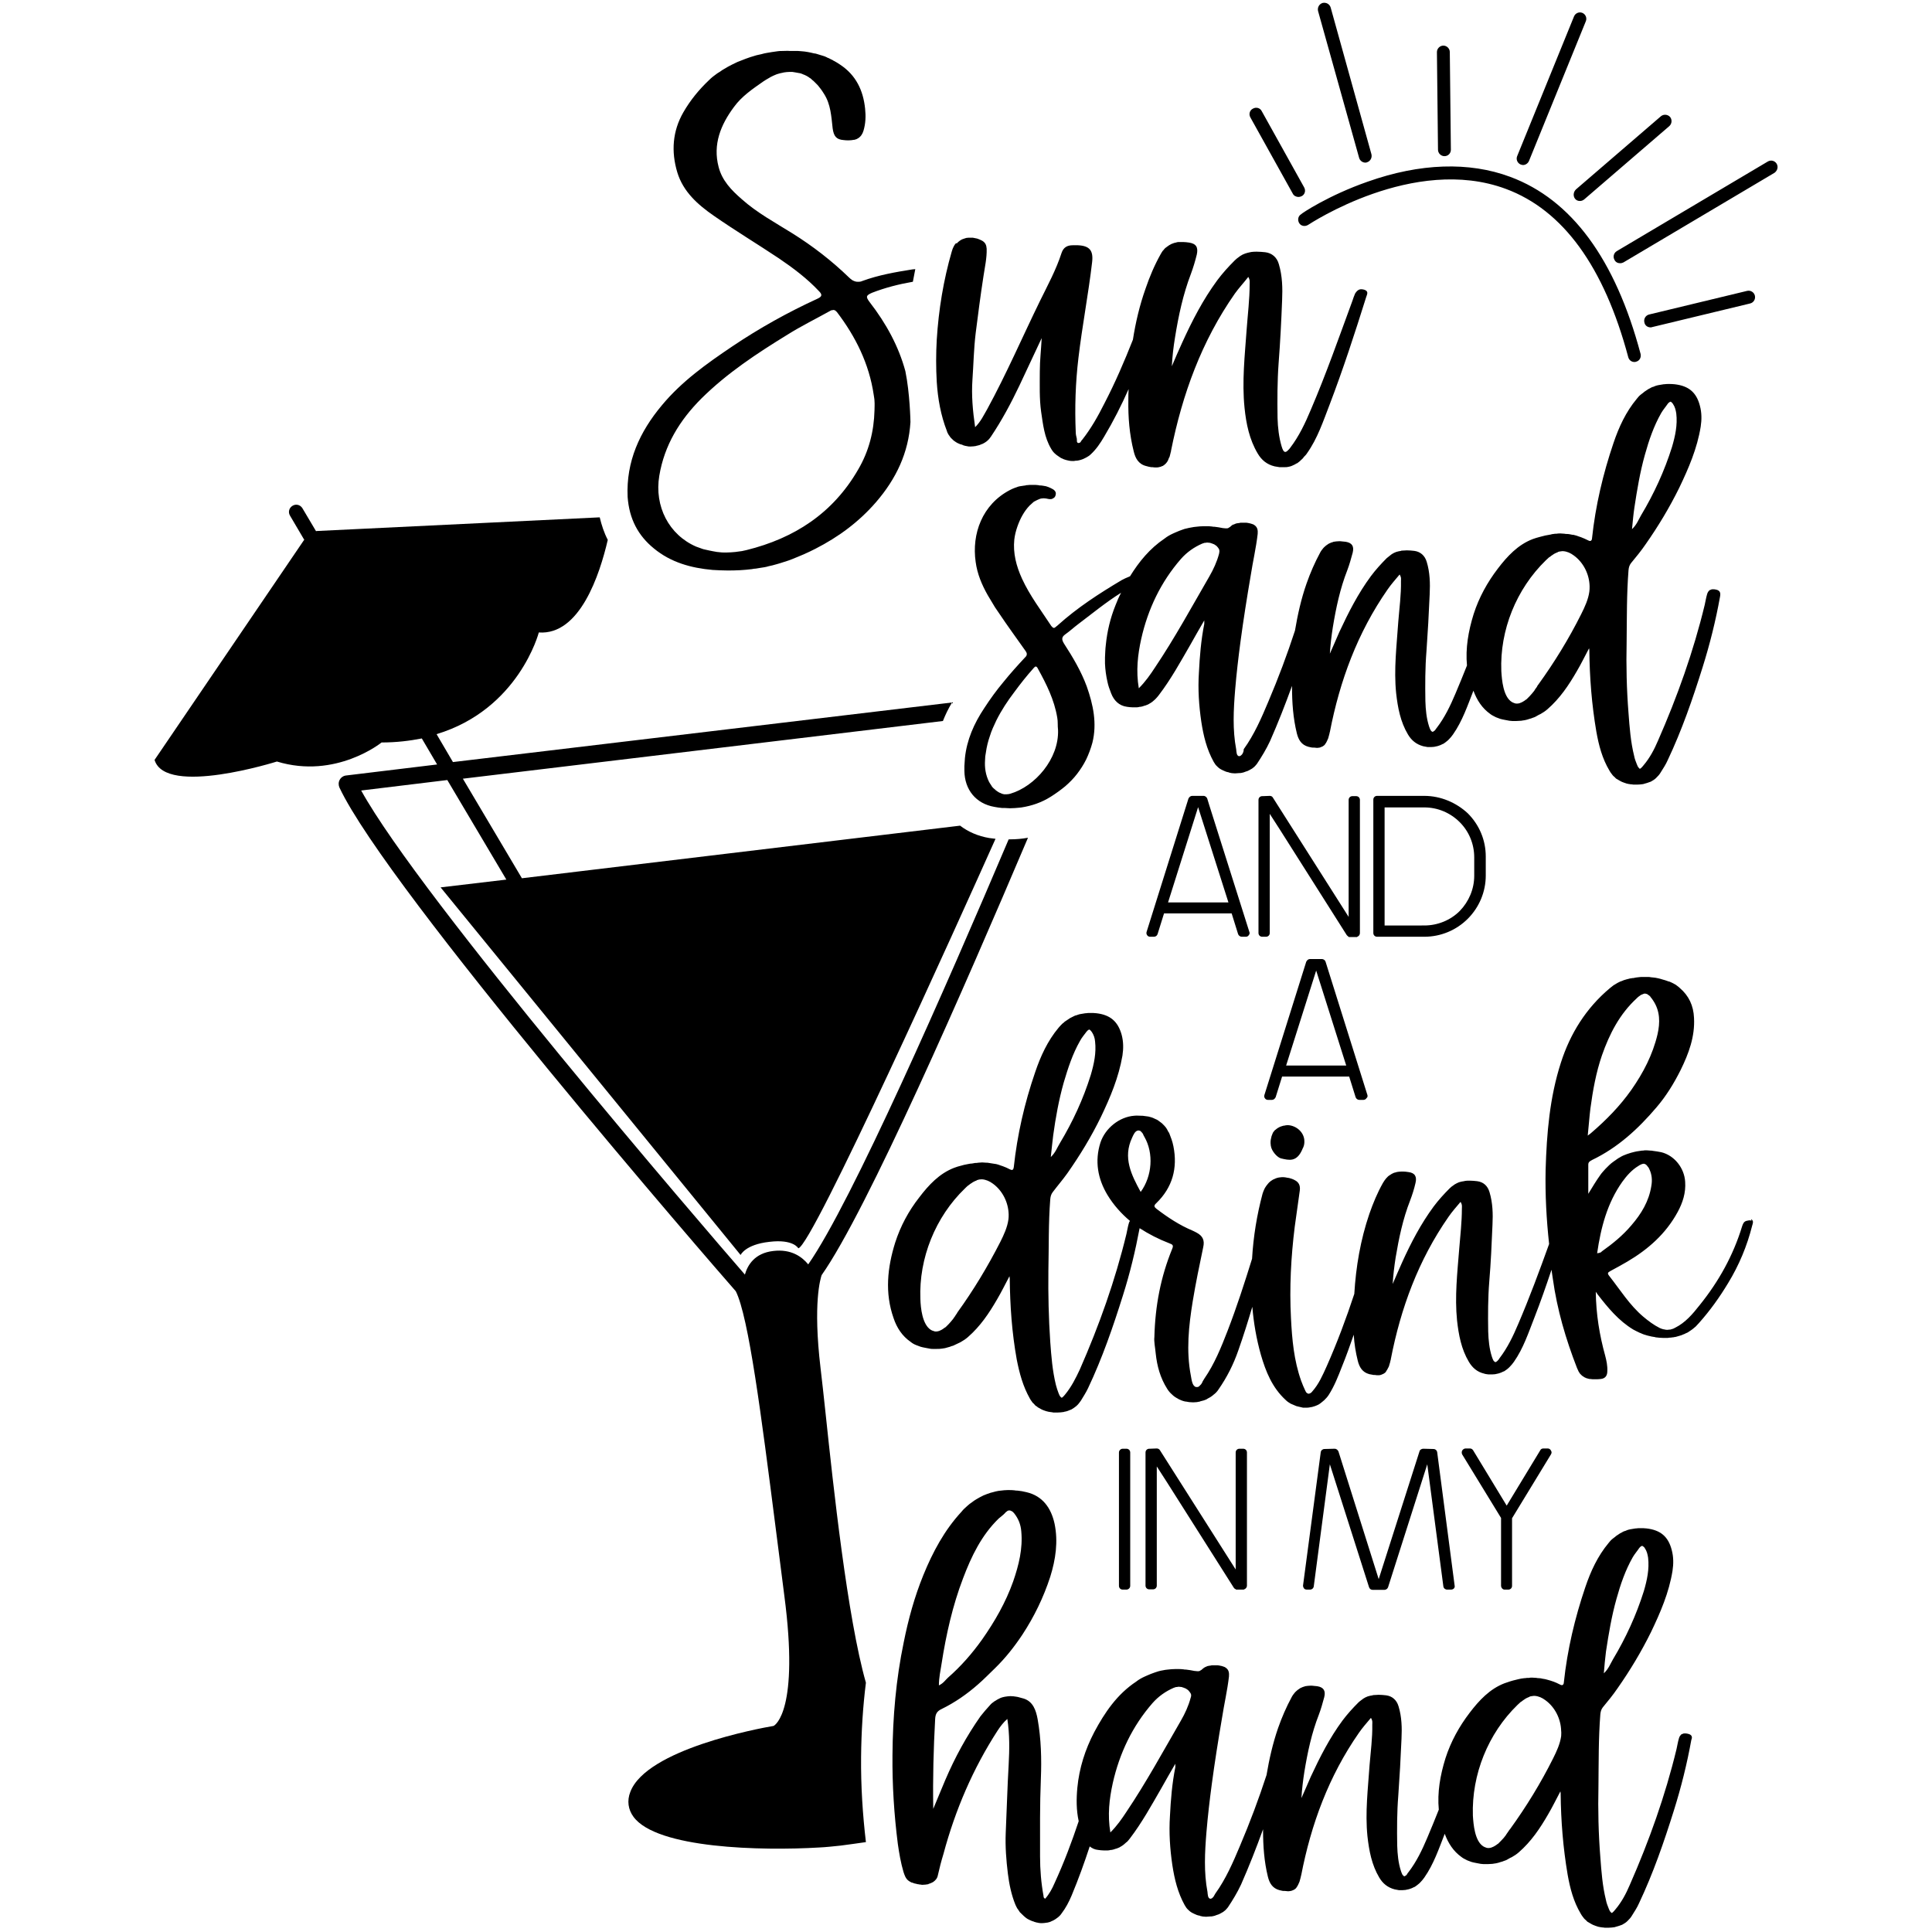 <?xml version="1.0" encoding="UTF-8"?>
<svg xmlns="http://www.w3.org/2000/svg" xmlns:xlink="http://www.w3.org/1999/xlink" version="1.1" id="Layer_1" x="0px" y="0px" viewBox="0 0 720 720" style="enable-background:new 0 0 720 720;" xml:space="preserve"> <g> <path d="M322.7,627.1c-6.9-24.2-12.2-73.6-15-100.1c-0.7-6.8-1.4-12.7-1.9-17.1c-2.9-24.4,0-33.5,0.4-34.7 c16.9-24,53.3-107.4,76.9-163c-2.2,0.4-4.4,0.6-6.7,0.6c-0.2,0-0.4,0-0.5,0c-23.4,55.1-58.5,135.2-74.7,158.4 c-2.3-2.8-6.3-5.8-13-5c-7,0.8-9.6,5.3-10.6,8.8c-15.2-17.5-120.7-140-143-180.4l32.1-3.9l22,37.1l-24.5,2.9l111.8,137 c0,0,1.7-3.9,10.7-4.9c9-1.1,10.8,2.4,10.8,2.4c5.1-0.6,59.9-122.2,73.5-152.6c-0.8-0.1-1.6-0.2-2.4-0.3c-4.1-0.7-7.8-2.3-10.8-4.6 l-163.3,19.6l-22-37.1l178.9-21.5c0.9-2.3,2-4.6,3.4-6.9l-186,22.2l-6.1-10.4c30.7-9.3,38.1-37.9,38.1-37.9 c15.3,1.1,22.7-21.6,25.7-34.5c-1.4-2.7-2.3-5.5-3-8.4l-105.6,5.1l-0.1,0.1l-5.1-8.6c-0.8-1.3-2.4-1.7-3.7-0.9 c-1.3,0.8-1.7,2.4-0.9,3.7l5.3,9l-0.2,0.2l-55.6,81.8c4.1,13.7,45.6,0.6,45.6,0.6c22,6.7,39-7.1,39-7.1c5.5,0,10.4-0.6,15-1.5 l5.7,9.7L129,289c-1,0.1-1.9,0.7-2.4,1.6c-0.5,0.9-0.5,2-0.1,2.9c18,38.3,139.6,178.5,147.7,187.7c4.8,9.4,9.6,47.1,14.7,86.9 c1.1,8.8,2.3,17.7,3.4,26.6c5.6,42.6-3.4,48.2-4,48.5c-5.4,0.9-47.4,8.7-53.4,24.6c-1.3,3.3-0.8,6.6,1.2,9.3 c8.7,11.8,47.6,12.7,69.3,11.4c2.3-0.1,5-0.4,7.9-0.7c2.9-0.4,6.1-0.8,9.4-1.3c-1.2-10.2-1.9-20.8-1.8-31.7 C321,645,321.6,635.9,322.7,627.1z"></path> <path d="M243.7,204.4c6.3,5.2,13.9,7.3,21.9,8c1.8,0.1,3.6,0.2,5.4,0.2c1.5,0,3.1,0,4.6-0.1h0.1c1.5-0.1,3-0.2,4.5-0.4 c0.5-0.1,1-0.2,1.5-0.2c1-0.2,2-0.3,3.1-0.5c0.6-0.1,1.1-0.2,1.7-0.4c0.9-0.2,1.9-0.4,2.8-0.7c0.6-0.2,1.2-0.3,1.7-0.5 c0.9-0.3,1.8-0.6,2.8-0.9c0.5-0.2,1.1-0.4,1.6-0.6c1-0.4,2-0.8,2.9-1.2c0.5-0.2,0.9-0.4,1.4-0.6c1.4-0.6,2.8-1.3,4.2-2 c8.6-4.4,16.2-10,22.6-17.4c7.5-8.7,12.1-18.4,12.8-29.8c0-0.4-0.2-10.7-1.9-19c-2.5-9.2-7.1-17.7-13.3-25.7 c-1.5-2-1.4-2.5,0.9-3.5c4.9-1.9,10-3.2,15.2-4.1c0.3-1.6,0.6-3.1,0.9-4.7c-0.4,0-0.7,0.1-1.1,0.1c-6.3,1-12.6,2.1-18.6,4.3 c-0.4,0.2-0.8,0.3-1.2,0.3c-0.1,0-0.2,0-0.3,0s-0.2,0-0.3,0c-0.3,0-0.5,0-0.8-0.1c-0.3-0.1-0.7-0.2-1-0.4c-0.1,0-0.2-0.1-0.3-0.2 c-0.3-0.2-0.7-0.5-1-0.8c-6.5-6.3-13.6-11.8-21.3-16.6c-6.4-4-13.1-7.6-18.8-12.7c-3.8-3.3-7.3-6.9-8.6-12 c-2.2-8.4,0.8-15.7,5.7-22.3c2.9-4,6.9-6.7,10.9-9.5c0.8-0.5,1.5-1,2.3-1.4c0.2-0.1,0.3-0.2,0.5-0.3c0.7-0.4,1.5-0.7,2.2-1 c0.1,0,0.2-0.1,0.3-0.1c0.7-0.2,1.3-0.4,2-0.5c0.1,0,0.3-0.1,0.4-0.1c0.7-0.1,1.4-0.2,2.1-0.2c0.1,0,0.1,0,0.2,0c0.1,0,0.3,0,0.4,0 c0.4,0,0.7,0,1.1,0.1c0.2,0,0.4,0.1,0.6,0.1c0.4,0.1,0.7,0.1,1.1,0.2c0.2,0,0.4,0.1,0.6,0.1c0.4,0.1,0.9,0.3,1.3,0.5 c0.1,0,0.2,0.1,0.3,0.1c0.5,0.2,1,0.5,1.5,0.8c0.1,0.1,0.3,0.2,0.4,0.3c0.4,0.2,0.7,0.5,1,0.8c0.2,0.1,0.3,0.3,0.5,0.4 c0.3,0.3,0.6,0.6,0.9,0.9c0.2,0.2,0.3,0.3,0.5,0.5c0.3,0.3,0.6,0.7,0.9,1.1c0.1,0.2,0.3,0.3,0.4,0.5c0.4,0.6,0.8,1.1,1.2,1.8 c2.5,3.9,2.7,8.4,3.2,12.8c0.4,3,1.4,4.2,4.1,4.4c0.6,0.1,1.2,0.1,1.7,0.1c0.1,0,0.2,0,0.3,0c0.7,0,1.3-0.1,1.8-0.2 c0.1,0,0.1,0,0.2,0c0.5-0.1,1-0.3,1.4-0.6c0.1,0,0.2-0.1,0.2-0.1c0.4-0.3,0.7-0.6,1-1c0-0.1,0.1-0.1,0.1-0.2 c0.3-0.4,0.5-0.9,0.7-1.5c0.8-2.7,0.9-5.4,0.6-8.2c-0.7-6.8-3.4-12.5-9.3-16.4c-0.7-0.5-1.4-0.9-2.1-1.3c-0.2-0.1-0.5-0.2-0.7-0.4 c-0.5-0.2-1-0.5-1.4-0.7c-0.3-0.1-0.6-0.2-0.9-0.4c-0.4-0.2-0.9-0.4-1.3-0.5c-0.3-0.1-0.6-0.2-1-0.3c-0.4-0.1-0.9-0.3-1.3-0.4 c-0.3-0.1-0.7-0.2-1-0.2c-0.4-0.1-0.9-0.2-1.3-0.3c-0.3-0.1-0.7-0.1-1-0.2c-0.4-0.1-0.9-0.1-1.3-0.2c-0.4,0-0.7-0.1-1.1-0.1 c-0.4,0-0.9-0.1-1.3-0.1c-0.4,0-0.7,0-1.1,0c-0.6,0-1.3,0-1.9,0c-0.9-0.1-1.9,0-2.9,0c-0.6,0-1.1,0-1.7,0.1 c-0.7,0.1-1.4,0.2-2.1,0.3c-0.6,0.1-1.2,0.2-1.8,0.3c-0.7,0.1-1.5,0.3-2.2,0.5c-0.6,0.1-1.2,0.3-1.8,0.4c-0.8,0.2-1.5,0.5-2.3,0.7 c-0.6,0.2-1.2,0.4-1.7,0.6c-0.8,0.3-1.5,0.6-2.3,0.9c-0.5,0.2-1.1,0.4-1.6,0.7c-0.8,0.4-1.5,0.7-2.2,1.1c-0.5,0.3-1,0.5-1.4,0.8 c-0.8,0.4-1.5,0.9-2.2,1.4c-0.4,0.2-0.8,0.5-1.1,0.7c-1,0.7-2,1.5-2.8,2.3c-3.8,3.6-7,7.5-9.6,12c-4.1,7.1-4.6,14.7-2.3,22.4 c2.2,7.3,7.7,12.1,13.6,16.2c7.9,5.5,16.2,10.5,24.3,15.9c5.3,3.6,10.5,7.5,14.9,12.2c1.3,1.3,1.2,2-0.5,2.8 c-11.1,5.1-21.7,11-31.8,17.8c-9.5,6.4-18.8,13-26.2,21.9c-8.3,9.9-13.4,21-12.8,34.2C234.5,193.4,237.8,199.6,243.7,204.4z M245.7,177.3c1.9-11.4,7.6-20.7,15.7-28.8c9.6-9.5,20.7-16.8,32.1-23.8c5.1-3.2,10.6-5.9,15.8-8.8c0.2-0.1,0.5-0.3,0.7-0.3 c0.1,0,0.1,0,0.2,0c0.1,0,0.3-0.1,0.4-0.1c0.1,0,0.3,0.1,0.4,0.1c0.1,0,0.2,0,0.2,0.1c0.2,0.1,0.4,0.3,0.7,0.6 c7,9.2,12,19.3,13.7,30.8c0.1,0.8,0.3,1.6,0.3,2.4c0.1,1.1,0,2.3,0,3.4c-0.2,7.9-2.1,15.3-6.1,22.1c-9.4,16.3-23.8,25.6-41.6,30 c-1.1,0.3-2.3,0.5-3.4,0.6c-0.2,0-0.5,0.1-0.7,0.1c-1.1,0.1-2.2,0.2-3.3,0.2c-0.1,0-0.1,0-0.2,0c-0.2,0-0.4,0-0.6,0 c-0.6,0-1.2,0-1.8-0.1c-0.3,0-0.6-0.1-1-0.1c-0.6-0.1-1.1-0.2-1.7-0.3c-0.3-0.1-0.6-0.1-1-0.2c-0.6-0.1-1.2-0.3-1.8-0.4 c-0.3-0.1-0.6-0.1-0.8-0.2c-0.9-0.3-1.7-0.6-2.5-0.9C249.3,199.3,243.8,188.7,245.7,177.3z M349.1,142.3c-0.3-5.2-0.3-10.5,0-15.7 c0.7-11.2,2.5-22.2,5.6-32.9c0-0.1,0.1-0.2,0.1-0.3c0.1-0.4,0.3-0.9,0.5-1.3c0.1-0.1,0.1-0.2,0.2-0.4c0.2-0.4,0.5-0.8,0.8-1.1 c0.2,0.2,0.2,0.1,0.3,0.1c0.3-0.4,0.7-0.7,1.1-1c0.1-0.1,0.2-0.1,0.3-0.2c0.3-0.2,0.7-0.4,1.1-0.5c0.1,0,0.2-0.1,0.3-0.1 c0.5-0.2,0.9-0.3,1.4-0.3c0.1,0,0.2,0,0.3,0c0.4,0,0.9,0,1.3,0c0.1,0,0.2,0,0.2,0c0.5,0.1,1,0.2,1.5,0.3c0.1,0,0.2,0.1,0.3,0.1 c0.5,0.2,1.1,0.4,1.6,0.7c1.2,0.7,1.6,1.6,1.7,3c0.1,3.5-0.7,6.9-1.2,10.3c-1.1,7.1-2,14.1-2.9,21.2c-0.7,5.8-0.8,11.6-1.2,17.3 c-0.4,5.8,0.1,11.5,1,17.7c2.2-2.2,3.2-4.5,4.5-6.7c7.2-13.2,13.1-26.9,19.7-40.4c2.9-5.9,6-11.6,8-17.8c0.7-2.1,2.1-2.9,4.2-2.9 c0.6,0,1.3,0,1.9,0c4.4,0.2,5.8,2,5.3,6.3c-1.4,12-3.7,23.8-5.1,35.7c-1.1,9.2-1.4,18.5-1,27.7c0,0.8,0.2,1.6,0.4,2.4 c0.1,0.6-0.2,1.5,0.6,1.6h0.1c0.1,0,0.1,0,0.2-0.1c0.1,0,0.1,0,0.2,0c0.1,0,0.2-0.1,0.2-0.2l0.1-0.1c0.1-0.1,0.2-0.2,0.2-0.3 c0.1-0.2,0.2-0.3,0.4-0.5c3.3-4.2,5.9-8.8,8.3-13.6c4-7.7,7.4-15.6,10.6-23.7c1-6.4,2.5-12.8,4.7-19c1.5-4.4,3.3-8.7,5.6-12.8 c0.3-0.5,0.5-0.9,0.8-1.3c0.1-0.1,0.2-0.2,0.3-0.3c0.2-0.3,0.4-0.5,0.6-0.7c0.1-0.1,0.2-0.2,0.4-0.3c0.2-0.2,0.5-0.4,0.7-0.5 c0.1-0.1,0.2-0.2,0.4-0.3c0.3-0.2,0.6-0.3,0.9-0.5c0.1,0,0.2-0.1,0.3-0.1c0.4-0.2,0.8-0.3,1.3-0.4c0.1,0,0.2,0,0.3-0.1 c0.3-0.1,0.7-0.1,1.1-0.1c0.2,0,0.3,0,0.5,0c0.3,0,0.5,0,0.8,0c0.7,0,1.4,0.1,2.2,0.2c2.7,0.4,3.5,1.8,2.9,4.5 c-0.6,2.4-1.3,4.8-2.2,7.2c-2.9,7.6-4.6,15.5-5.9,23.6c-0.6,3.6-1,7.1-1.2,10.8c1.3-3,2.5-5.9,3.9-8.9c3.7-8.1,7.7-15.9,13-23.1 c2-2.7,4.2-5.1,6.5-7.4c0.5-0.5,1.1-1,1.7-1.4c0.1-0.1,0.3-0.2,0.4-0.3c0.6-0.4,1.2-0.7,1.8-0.9c0.6-0.2,1.3-0.4,1.9-0.5 c0.2,0,0.3-0.1,0.5-0.1c0.7-0.1,1.3-0.1,2-0.1c1,0,2,0.1,3.1,0.2c2.5,0.3,4.4,1.9,5.1,4.5c1.3,4.4,1.4,8.9,1.2,13.4 c-0.3,7.8-0.7,15.6-1.3,23.4c-0.5,6.8-0.5,13.7-0.4,20.5c0.1,3.5,0.5,7.1,1.5,10.5c0.1,0.3,0.2,0.6,0.3,0.9c0,0.1,0.1,0.1,0.1,0.2 c0.1,0.2,0.1,0.3,0.2,0.4c0,0.1,0.1,0.1,0.1,0.2c0.1,0.1,0.1,0.2,0.2,0.2c0,0,0.1,0,0.1,0.1c0.1,0,0.1,0.1,0.2,0.1 c0.1,0,0.1,0,0.2,0c0.1,0,0.1,0,0.2,0c0.1,0,0.2-0.1,0.3-0.2c0.1,0,0.1-0.1,0.2-0.1c0.1-0.1,0.2-0.2,0.3-0.3 c0.1-0.1,0.1-0.1,0.2-0.2c0.2-0.2,0.4-0.4,0.6-0.7c3.3-4.3,5.6-9.2,7.7-14.2c5.7-13.3,10.5-27,15.5-40.6c0.3-0.9,0.6-1.8,1-2.7 c0.2-0.3,0.4-0.6,0.6-0.8c0.1-0.1,0.1-0.1,0.2-0.2c0.2-0.2,0.4-0.3,0.6-0.4c0.1,0,0.1-0.1,0.2-0.1c0.3-0.1,0.5-0.1,0.8-0.1 c0.4,0,0.7,0.1,1.1,0.2c1.7,0.6,0.9,1.8,0.6,2.8c-4.2,13.4-8.6,26.9-13.6,40c-2.4,6.2-4.5,12.6-8.4,18.1c-0.3,0.5-0.7,0.9-1.1,1.3 c-0.1,0.1-0.2,0.2-0.3,0.4c-0.3,0.3-0.5,0.6-0.8,0.8c-0.1,0.1-0.3,0.2-0.4,0.4c-0.3,0.2-0.6,0.5-0.9,0.7c-0.1,0.1-0.2,0.2-0.4,0.2 c-0.4,0.3-0.9,0.5-1.3,0.7c-0.1,0-0.1,0-0.2,0.1c-0.4,0.2-0.8,0.3-1.2,0.4c-0.2,0-0.3,0.1-0.5,0.1c-0.3,0.1-0.7,0.1-1.1,0.1 c-0.2,0-0.3,0-0.5,0c-0.4,0-0.8,0-1.1,0c-0.2,0-0.4,0-0.5,0c-0.6-0.1-1.2-0.2-1.8-0.3c-2.9-0.7-4.9-2.4-6.3-4.8 c-3.1-5.2-4.3-11.1-4.9-17c-1-9.8,0.1-19.6,0.8-29.4c0.4-5.5,1.1-11.1,1.1-16.6c0-0.8,0.2-1.6-0.5-2.8c-1.7,2.2-3.5,4.1-5,6.2 c-12.4,17.7-19.6,37.6-23.8,58.6c0,0.2,0,0.3-0.1,0.5c-0.1,0.6-0.3,1.1-0.4,1.6c0,0.2-0.1,0.3-0.2,0.4c-0.1,0.3-0.3,0.7-0.4,1 c-0.1,0.1-0.1,0.3-0.2,0.4c-0.2,0.3-0.4,0.6-0.6,0.8c-0.1,0.1-0.1,0.1-0.2,0.2c-0.3,0.3-0.6,0.5-0.9,0.7c-0.1,0.1-0.2,0.1-0.3,0.1 c-0.3,0.1-0.5,0.3-0.8,0.3c-0.1,0-0.3,0.1-0.4,0.1c-0.3,0.1-0.6,0.1-0.9,0.1c-0.1,0-0.2,0-0.4,0c-0.3,0-0.7,0-1.1-0.1 c-0.2,0-0.3,0-0.5,0c-0.6-0.1-1.2-0.2-1.8-0.4c-2.9-0.7-4.1-2.9-4.7-5.5c-1.6-6.3-2.1-12.7-2-19.1c0-1.4,0-2.8,0.1-4.1 c-2.7,6.1-5.7,12-9.1,17.7c-1.4,2.4-3,4.8-5.1,6.7c-0.5,0.5-1.1,0.8-1.6,1.1c-0.2,0.1-0.4,0.2-0.6,0.3c-0.4,0.2-0.8,0.4-1.2,0.5 c-0.2,0.1-0.4,0.1-0.7,0.2c-0.4,0.1-0.8,0.2-1.3,0.2c-0.2,0-0.4,0-0.7,0.1c-0.3,0-0.6,0-0.9,0c-0.5,0-1-0.1-1.4-0.2 c-0.3-0.1-0.6-0.1-0.8-0.2c-0.5-0.1-0.9-0.3-1.3-0.5c-0.3-0.1-0.5-0.2-0.8-0.4c-0.4-0.3-0.9-0.6-1.3-0.9c-0.2-0.2-0.4-0.3-0.6-0.5 c-0.6-0.5-1.1-1.2-1.5-1.9c-2.5-4.2-3-9-3.7-13.7c-0.7-5-0.5-10-0.5-15c0-4.2,0.5-8.3,0.7-12.5c-2.8,5.9-5.5,11.8-8.3,17.7 c-3.1,6.5-6.5,12.9-10.6,19c-0.4,0.6-0.8,1.1-1.3,1.5c-0.1,0.1-0.1,0.1-0.2,0.2c-0.5,0.4-1,0.7-1.6,1c-0.1,0-0.2,0.1-0.3,0.1 c-0.6,0.3-1.2,0.5-1.8,0.6c-0.1,0-0.2,0-0.3,0.1c-0.6,0.1-1.3,0.2-2,0.2c-0.1,0-0.3,0-0.4,0c-0.3,0-0.6,0-0.9-0.1 c-0.2,0-0.4-0.1-0.5-0.1c-0.3,0-0.5-0.1-0.8-0.2c-0.2,0-0.4-0.1-0.5-0.2c-0.3-0.1-0.5-0.2-0.7-0.2c-0.2-0.1-0.4-0.1-0.5-0.2 c-0.2-0.1-0.5-0.2-0.7-0.3c-0.2-0.1-0.3-0.2-0.5-0.3c-0.2-0.1-0.4-0.3-0.6-0.4c-0.1-0.1-0.3-0.2-0.4-0.3c-0.2-0.2-0.4-0.4-0.6-0.6 c-0.1-0.1-0.3-0.2-0.4-0.4c-0.2-0.2-0.4-0.5-0.5-0.7c-0.1-0.1-0.2-0.2-0.3-0.4c-0.2-0.4-0.5-0.8-0.6-1.3 C350.6,154.8,349.5,148.6,349.1,142.3z"></path> <path d="M606.9,212.5c0.1-1,0.3-1.8,0.9-2.6c1.9-2.3,3.8-4.6,5.5-7.1c4.7-6.7,8.9-13.7,12.5-21c3.5-7.3,6.7-14.7,8-22.8 c0.4-2.6,0.4-5.2-0.3-7.8c-1.3-5-4.2-7.4-9.4-8c-0.8-0.1-1.5-0.1-2.2-0.1c-0.6,0-1.1,0-1.7,0.1c0,0-0.1,0-0.2,0 c-0.6,0.1-1.2,0.2-1.8,0.3c-0.2,0-0.3,0.1-0.5,0.1c-0.4,0.1-0.8,0.2-1.2,0.4c-0.2,0.1-0.4,0.2-0.6,0.2c-0.3,0.1-0.7,0.3-1,0.5 c-0.2,0.1-0.4,0.2-0.6,0.3c-0.3,0.2-0.6,0.4-0.9,0.6c-0.2,0.1-0.4,0.3-0.6,0.4c-0.3,0.3-0.6,0.5-1,0.8c-0.2,0.1-0.3,0.3-0.5,0.4 c-0.5,0.4-0.9,0.9-1.3,1.4c-4.1,4.9-6.7,10.6-8.7,16.5c-3.9,11.5-6.7,23.3-8,35.5c0,0.3-0.1,0.6-0.2,0.7c0,0.1-0.1,0.1-0.1,0.1 c-0.1,0.1-0.2,0.2-0.3,0.2c0,0,0,0-0.1,0h-0.1c-0.2,0-0.4-0.1-0.8-0.3c-0.8-0.4-1.7-0.8-2.5-1.1c-0.3-0.1-0.6-0.2-0.9-0.3 c-0.5-0.2-1.1-0.4-1.6-0.5c-0.2-0.1-0.4-0.1-0.7-0.1c-0.6-0.1-1.3-0.3-1.9-0.3c-0.4,0-0.7,0-1.1-0.1c-0.5,0-1-0.1-1.5-0.1 s-1,0-1.4,0.1c-0.4,0-0.8,0-1.2,0.1c-0.3,0-0.7,0.1-1,0.2c-1.4,0.2-2.7,0.5-4.1,0.9c-0.9,0.2-1.7,0.5-2.6,0.8 c-5.5,2.1-9.5,6.4-13,11c-3.9,5.1-7,10.7-9,16.9c-2,6.4-3.1,12.8-2.5,19.2c-1.4,3.5-2.8,7-4.3,10.5c-1.9,4.5-4,8.9-7,12.8 c-0.2,0.2-0.4,0.5-0.5,0.7c-0.1,0.1-0.1,0.1-0.1,0.1c-0.1,0.1-0.2,0.2-0.3,0.3c-0.1,0-0.1,0.1-0.2,0.1c-0.1,0.1-0.2,0.1-0.2,0.2 H534c-0.1,0-0.1,0-0.2,0c-0.1,0-0.1,0-0.2-0.1c0,0-0.1,0-0.1-0.1c-0.1,0-0.1-0.1-0.2-0.2l-0.1-0.1c-0.1-0.1-0.1-0.3-0.2-0.4 c0-0.1-0.1-0.1-0.1-0.2c-0.1-0.2-0.2-0.5-0.3-0.8c-1-3.1-1.3-6.3-1.4-9.5c-0.1-6.2-0.1-12.4,0.4-18.6c0.5-7,0.9-14.1,1.2-21.2 c0.2-4.1,0.1-8.2-1.1-12.1c-0.7-2.4-2.4-3.8-4.6-4.1c-0.9-0.1-1.9-0.2-2.8-0.2c-0.6,0-1.2,0.1-1.8,0.1c-0.2,0-0.3,0-0.4,0.1 c-0.6,0.1-1.2,0.2-1.8,0.4c-0.6,0.2-1.1,0.5-1.6,0.8c-0.1,0.1-0.3,0.2-0.4,0.3c-0.5,0.4-1,0.8-1.5,1.2c-2.1,2.1-4.1,4.3-5.9,6.7 c-4.8,6.5-8.4,13.6-11.8,20.9c-1.2,2.7-2.3,5.4-3.5,8c0.2-3.3,0.6-6.6,1.1-9.8c1.2-7.3,2.7-14.4,5.4-21.3c0.8-2.1,1.4-4.3,2-6.5 c0.6-2.4-0.2-3.7-2.6-4.1c-0.7-0.1-1.4-0.1-2-0.2c-0.2,0-0.3,0-0.5,0c-0.7,0-1.4,0.1-2,0.2c-0.1,0-0.1,0-0.2,0.1 c-0.6,0.1-1.1,0.4-1.6,0.6c-0.1,0.1-0.2,0.1-0.3,0.2c-0.5,0.3-1,0.7-1.4,1.1c-0.1,0.1-0.2,0.2-0.3,0.3c-0.4,0.5-0.9,1.1-1.2,1.7 c-2,3.7-3.7,7.6-5.1,11.6c-2,5.7-3.3,11.6-4.3,17.5c-2.9,8.9-6.2,17.7-9.9,26.4c-2.6,6.2-5.3,12.4-9.2,17.8c0,0.8-0.2,1.1-0.3,1.4 c-0.1,0.2-0.2,0.3-0.3,0.5c0,0.1-0.1,0.1-0.2,0.2c-0.1,0.1-0.2,0.2-0.3,0.3c-0.1,0-0.2,0.1-0.2,0.1c-0.1,0-0.2,0.1-0.3,0.1 s-0.1,0-0.2,0c-0.9-0.2-0.9-1.6-1-2.5c-1.4-7.4-1-14.8-0.4-22.2c0.5-6,1.2-12,2-18c1.1-8.2,2.4-16.4,3.8-24.6 c0.8-5.2,2-10.3,2.6-15.5c0.1-1.3,0-2.5-1.2-3.3c-0.2-0.2-0.5-0.3-0.8-0.4c-0.1,0-0.2-0.1-0.3-0.1c-0.2-0.1-0.5-0.1-0.7-0.2 c-0.1,0-0.3,0-0.5-0.1c-0.2,0-0.5-0.1-0.7-0.1s-0.3,0-0.5,0s-0.5,0-0.7,0c-0.3,0-0.5,0-0.8,0c-0.2,0-0.4,0-0.6,0.1 c-0.3,0-0.5,0.1-0.8,0.1c-0.2,0-0.3,0.1-0.5,0.1c-0.3,0.1-0.5,0.2-0.7,0.3c-0.1,0.1-0.2,0.1-0.4,0.1c-0.3,0.2-0.6,0.4-0.8,0.6 c-0.2,0.2-0.4,0.4-0.7,0.5l-0.1,0.1c-0.2,0.1-0.4,0.2-0.6,0.2h-0.1c-0.1,0-0.2,0-0.3,0c0,0-0.1,0-0.2,0c-0.3,0-0.6-0.1-1-0.1 c-1-0.2-2.1-0.4-3.1-0.5c-0.3,0-0.7,0-1-0.1c-0.7-0.1-1.4-0.1-2.1-0.1c-0.3,0-0.6,0-0.9,0c-1,0-1.9,0.1-2.8,0.2 c-0.3,0-0.6,0.1-0.9,0.1c-1.2,0.2-2.3,0.4-3.4,0.7c-0.2,0.1-0.4,0.1-0.6,0.2c-0.9,0.3-1.9,0.7-2.8,1.1c-0.3,0.1-0.6,0.3-0.9,0.4 c-1.1,0.5-2.2,1.1-3.2,1.9c-5.5,3.7-9.5,8.6-12.9,14.1c-0.1,0-0.2,0-0.3,0.1c-1,0.4-1.9,0.8-2.8,1.3c-8.4,5-16.6,10.3-23.9,16.9 c-0.1,0.1-0.2,0.2-0.4,0.3c-0.1,0.1-0.1,0.1-0.2,0.2l-0.1,0.1c-0.1,0-0.1,0.1-0.2,0.1c0,0-0.1,0-0.1,0.1c-0.1,0-0.1,0-0.2,0.1 c0,0,0,0-0.1,0c-0.1,0-0.3-0.1-0.4-0.1c0,0-0.1,0-0.1-0.1c-0.1-0.1-0.3-0.3-0.5-0.5c-3.8-5.8-8-11.3-10.9-17.6 c-2.2-4.8-3.4-9.6-2.9-14.6c0.2-1.7,0.6-3.3,1.2-5c1-2.8,2.4-5.5,4.5-7.7c0.3-0.3,0.7-0.6,1-0.9c0.1-0.1,0.2-0.1,0.2-0.2 c0.3-0.3,0.7-0.5,1.1-0.7c0.1,0,0.1-0.1,0.2-0.1c0.3-0.2,0.7-0.3,1.1-0.5c0.1,0,0.1,0,0.2-0.1c0.4-0.1,0.8-0.2,1.3-0.2h0.1 c0.1,0,0.1,0,0.2,0c0.5,0,0.9,0.1,1.4,0.2c0.3,0.1,0.6,0.1,0.9,0.1s0.5,0,0.7-0.1c0.1,0,0.1-0.1,0.2-0.1c0.2-0.1,0.3-0.2,0.5-0.3 c0.1,0,0.1-0.1,0.2-0.2c0.2-0.2,0.3-0.4,0.4-0.8c0.4-1.4-0.7-2.1-1.8-2.6c-0.3-0.1-0.6-0.3-0.9-0.4s-0.6-0.2-0.9-0.3 c-0.7-0.1-1.5-0.3-2.2-0.3c-0.2,0-0.4,0-0.6-0.1c-0.7-0.1-1.3-0.1-2-0.1c-0.1,0-0.2,0-0.3,0c-0.7,0-1.3,0-2,0.1 c-0.2,0-0.4,0-0.5,0.1c-0.5,0.1-1,0.1-1.4,0.2c-0.2,0-0.4,0.1-0.7,0.1c-0.5,0.1-0.9,0.2-1.3,0.4c-0.2,0.1-0.4,0.1-0.6,0.2 c-0.6,0.2-1.2,0.5-1.8,0.8c-10.4,5.4-14.3,16.4-12.8,26.8c0.6,4.5,2.3,8.5,4.5,12.4c0.9,1.5,1.8,3,2.7,4.5c0.5,0.7,1,1.5,1.5,2.2 c3.2,4.8,6.6,9.4,9.9,14.1c0.5,0.7,0.6,1.2,0.3,1.8c-0.1,0.2-0.3,0.4-0.5,0.6c-2.8,3-5.5,6-8,9.1c-2.6,3.1-5,6.4-7.2,9.8 c-3.8,5.7-6.5,11.8-7.2,18.6c-0.1,1-0.1,2-0.2,3c0,0.6,0,1.2,0,1.8c0.1,7,4.3,12.2,11.2,13.4c0.9,0.2,1.9,0.3,2.8,0.4 c0.3,0,0.6,0,0.9,0c0.6,0,1.2,0.1,1.9,0.1c0.1,0,0.3,0,0.4,0c1.1,0,2.1-0.1,3.2-0.2c0.3,0,0.6-0.1,0.9-0.1c3.8-0.6,7.4-1.8,10.9-4 c1.9-1.2,3.7-2.5,5.4-3.9c1.6-1.4,3.1-2.9,4.4-4.6s2.4-3.4,3.4-5.4c0.9-1.9,1.7-4,2.3-6.2c1.8-7.2,0.3-14.2-2.1-21 c-2.1-5.7-5.2-10.9-8.5-16c-0.9-1.5-0.9-2.4,0.5-3.4c1.7-1.2,3.2-2.6,4.8-3.8c5.3-4,10.4-8.2,16-11.7c-0.8,1.5-1.5,3.1-2.1,4.7 c-1.9,4.7-3.1,9.7-3.6,14.8c-0.2,1.5-0.2,3-0.3,4.6c0,0.8,0,1.5,0,2.3c0.1,2.3,0.4,4.5,0.9,6.7c0.3,1.5,0.8,2.9,1.4,4.4 c1,2.6,2.9,4.6,5.9,5c0.7,0.1,1.5,0.2,2.2,0.2c0.3,0,0.6,0,0.9,0c0.2,0,0.4,0,0.5,0c0.4,0,0.8-0.1,1.2-0.2c0.1,0,0.2,0,0.3,0 c0.5-0.1,0.9-0.2,1.4-0.4c0.1,0,0.2-0.1,0.4-0.1c0.3-0.1,0.7-0.3,1-0.4c0.2-0.1,0.3-0.2,0.5-0.3c0.3-0.2,0.6-0.3,0.8-0.5 c0.1-0.1,0.3-0.2,0.4-0.3c0.3-0.2,0.5-0.5,0.8-0.7c0.1-0.1,0.2-0.2,0.4-0.4c0.4-0.4,0.7-0.8,1.1-1.3c4.5-5.9,8-12.3,11.7-18.7 c1.6-2.9,3.3-5.8,5.2-9.1c0,0.8,0,1,0,1.3c-1.2,6-1.7,12.1-2,18.2c-0.4,6.1,0,12.2,0.9,18.3c0.8,5.2,2,10.2,4.6,14.9 c0.4,0.7,0.8,1.3,1.4,1.8c0,0,0,0.1,0.1,0.1c0.5,0.5,1.1,0.9,1.8,1.2c0.1,0,0.1,0.1,0.2,0.1c0.6,0.3,1.3,0.6,2,0.7 c0.1,0,0.2,0,0.2,0.1c0.7,0.2,1.4,0.3,2.1,0.3c0.1,0,0.2,0,0.3,0c0.5,0,1-0.1,1.4-0.1c0.3,0,0.7,0,1-0.1c0.5-0.1,0.9-0.2,1.3-0.4 c0.3-0.1,0.6-0.2,0.9-0.3c0.5-0.2,0.9-0.5,1.3-0.7c0.2-0.1,0.4-0.2,0.6-0.4c0.6-0.4,1.1-1,1.5-1.5c1.8-2.7,3.5-5.5,4.9-8.5 c3-6.8,5.7-13.7,8.2-20.6c0,0.1,0,0.2,0,0.4c0,5.8,0.4,11.6,1.8,17.3c0.6,2.4,1.7,4.3,4.3,5c0.6,0.1,1.1,0.3,1.6,0.3 c0.2,0,0.3,0,0.5,0c0.3,0,0.7,0.1,1,0.1c0.1,0,0.2,0,0.3,0c0.3,0,0.6-0.1,0.8-0.1c0.1,0,0.2-0.1,0.3-0.1c0.3-0.1,0.5-0.2,0.7-0.3 c0.1,0,0.2-0.1,0.2-0.1c0.3-0.2,0.6-0.4,0.8-0.7c0-0.1,0.1-0.1,0.1-0.2c0.2-0.2,0.4-0.5,0.5-0.8c0.1-0.1,0.1-0.2,0.2-0.4 c0.1-0.3,0.3-0.6,0.4-0.9c0-0.1,0.1-0.3,0.1-0.4c0.1-0.5,0.3-0.9,0.4-1.5c0-0.1,0-0.3,0.1-0.4c3.7-19.1,10.3-37,21.5-53.1 c1.3-1.9,2.9-3.7,4.5-5.6c0.7,1.1,0.5,1.8,0.5,2.5c0.1,5-0.6,10-1,15.1c-0.6,8.9-1.7,17.7-0.8,26.6c0.6,5.4,1.6,10.7,4.4,15.4 c1.3,2.2,3.1,3.7,5.7,4.4c0.6,0.1,1.1,0.2,1.6,0.3c0.2,0,0.3,0,0.5,0c0.3,0,0.6,0,0.9,0c0.7,0,1.4-0.1,2.1-0.3 c0.1,0,0.3-0.1,0.4-0.1c0.6-0.2,1.2-0.4,1.7-0.7c0.1-0.1,0.2-0.1,0.3-0.1c0.6-0.4,1.1-0.8,1.7-1.3c0.1-0.1,0.2-0.2,0.4-0.4 c0.5-0.5,1-1.1,1.5-1.8c3.5-5,5.4-10.7,7.6-16.3c1.3,3.5,3.2,6.5,6.3,8.7c0.6,0.5,1.4,0.8,2.1,1.2c0.2,0.1,0.5,0.2,0.8,0.3 c0.5,0.2,1,0.4,1.6,0.5c0.3,0.1,0.7,0.1,1,0.2c0.5,0.1,1,0.2,1.6,0.3c0.4,0,0.7,0.1,1.1,0.1c0.5,0,1,0,1.5,0c0.6,0,1.2-0.1,1.8-0.1 c0.4-0.1,0.8-0.1,1.3-0.2c0.6-0.1,1.2-0.3,1.8-0.5c0.4-0.1,0.8-0.2,1.2-0.4c0.7-0.2,1.3-0.5,1.9-0.9c0.3-0.2,0.6-0.3,1-0.5 c0.9-0.5,1.8-1.1,2.6-1.8c4.6-4,7.9-8.9,10.9-14.1c1.6-2.7,3-5.6,4.6-8.6c0.1,0.5,0.1,0.7,0.1,0.8c0.1,10.1,0.9,20.2,2.6,30.2 c0.9,5.1,2.2,10.1,4.9,14.6c0.2,0.4,0.5,0.8,0.8,1.2c0.1,0.1,0.2,0.2,0.3,0.4c0.2,0.2,0.4,0.5,0.7,0.7c0.1,0.1,0.3,0.2,0.4,0.4 c0.2,0.2,0.4,0.4,0.7,0.5c0.2,0.1,0.3,0.2,0.5,0.3s0.5,0.3,0.7,0.4c0.2,0.1,0.4,0.2,0.6,0.3c0.2,0.1,0.5,0.2,0.8,0.3 c0.2,0.1,0.4,0.1,0.6,0.2c0.3,0.1,0.5,0.2,0.8,0.2c0.2,0.1,0.4,0.1,0.6,0.1c0.3,0.1,0.5,0.1,0.8,0.1c0.2,0,0.4,0.1,0.7,0.1 s0.5,0,0.8,0c0.2,0,0.4,0,0.5,0c0.8,0,1.5-0.1,2.3-0.2c0.1,0,0.2-0.1,0.3-0.1c0.7-0.2,1.5-0.4,2.2-0.7c0.1,0,0.2-0.1,0.3-0.1 c0.7-0.4,1.4-0.8,1.9-1.3l0.1-0.1c0.6-0.6,1.2-1.2,1.6-1.9c1-1.6,2-3.1,2.7-4.7c5.3-11.2,9.3-22.8,13-34.6 c2.7-8.6,4.9-17.4,6.5-26.3c0.3-1.5,0-2.4-1.6-2.7c-0.4-0.1-0.7-0.1-1-0.1c-0.1,0-0.2,0-0.3,0c-0.2,0-0.4,0.1-0.6,0.2 c-0.1,0-0.2,0.1-0.3,0.1c-0.2,0.1-0.3,0.2-0.4,0.4c-0.1,0.1-0.1,0.1-0.2,0.2c-0.2,0.3-0.3,0.6-0.4,0.9c-0.4,1.3-0.6,2.7-0.9,4 c-4.2,17.4-10.2,34.2-17.4,50.6c-1.4,3.3-3.1,6.5-5.4,9.2c-0.3,0.4-0.6,0.7-0.8,0.9c0,0,0,0-0.1,0.1c-0.2,0.2-0.4,0.3-0.5,0.3 c0,0-0.1,0-0.1-0.1c0,0-0.1,0-0.1-0.1c0,0-0.1-0.1-0.2-0.2l-0.1-0.1c-0.1-0.1-0.1-0.2-0.2-0.3c0-0.1-0.1-0.1-0.1-0.2 c-0.1-0.2-0.2-0.4-0.3-0.7c-0.4-1-0.8-2-1-3.1c-1.3-5.2-1.7-10.6-2.1-16c-0.7-8.8-0.9-17.6-0.7-26.5 C606.3,230.3,606.2,221.4,606.9,212.5z M609.1,189.1c1-6.6,2.1-13.2,3.9-19.6c1.5-5.4,3.3-10.7,6.1-15.6c0.7-1.2,1.6-2.2,2.4-3.4 c0.2-0.3,0.4-0.4,0.6-0.6c0.1,0,0.1,0,0.2-0.1c0.1,0,0.2-0.1,0.2-0.1s0,0,0.1,0s0.2,0.1,0.3,0.2l0.1,0.1c0.2,0.1,0.3,0.3,0.5,0.6 c0.7,1,1,2.2,1.2,3.5c0.5,4.3-0.4,8.4-1.6,12.5c-2.8,8.9-6.7,17.4-11.5,25.4c-1,1.7-1.6,3.5-3.4,5.2 C608.5,194.2,608.7,191.7,609.1,189.1z M376.5,295.8c-0.4,0.1-0.8,0.2-1.3,0.2h-0.1c-0.2,0-0.4,0-0.6,0c-0.1,0-0.2,0-0.3,0 c-0.3-0.1-0.7-0.1-1-0.3c-0.1,0-0.1,0-0.2-0.1c-0.3-0.1-0.6-0.2-0.9-0.4c-0.1-0.1-0.2-0.1-0.3-0.2c-0.2-0.1-0.4-0.3-0.6-0.4 c-0.1-0.1-0.2-0.2-0.3-0.3c-0.2-0.2-0.4-0.3-0.6-0.5c-0.1-0.1-0.2-0.2-0.3-0.3c-0.2-0.2-0.4-0.4-0.5-0.7c-0.1-0.1-0.2-0.2-0.2-0.3 c-0.2-0.3-0.5-0.7-0.7-1.1c-1.3-2.6-1.7-5.4-1.5-8.1c0-0.9,0.1-1.9,0.3-2.8c0.3-2.2,0.8-4.2,1.5-6.2c0.6-2,1.5-3.9,2.4-5.8 c1.9-3.8,4.2-7.3,6.8-10.7c2.2-3,4.5-5.9,7-8.7c0.2-0.2,0.3-0.4,0.5-0.5c0,0,0.1,0,0.1-0.1c0.1-0.1,0.2-0.1,0.3-0.1 s0.2,0.1,0.3,0.1c0,0,0.1,0,0.1,0.1c0.1,0.1,0.3,0.3,0.4,0.6c3.2,5.8,6.1,11.6,7.2,18.2c0.3,1.5,0.1,3.1,0.3,4.6 C394.7,282.8,385.7,293.1,376.5,295.8z M454.3,206.4c-0.8,3-2.1,5.8-3.6,8.4c-6.6,11.4-12.9,23-20.3,34c-1.7,2.6-3.5,5.2-6,7.7 c-1.1-6.5-0.4-12.5,0.9-18.4c2.5-11.1,7.3-21.2,14.8-29.8c2.2-2.5,4.9-4.4,7.9-5.7c0.3-0.1,0.6-0.2,0.9-0.3c0.1,0,0.2,0,0.3,0 c0.2,0,0.4-0.1,0.6-0.1h0.1c0.3,0,0.7,0.1,1,0.1c0.1,0,0.2,0,0.3,0.1c0.4,0.1,0.7,0.2,1.1,0.4c0,0,0,0,0.1,0 c0.3,0.2,0.6,0.4,0.9,0.6c0.1,0.1,0.1,0.1,0.2,0.2c0.3,0.3,0.5,0.6,0.7,0.9C454.6,205.2,454.4,205.8,454.3,206.4z M592.3,220.5 c-0.4,2.9-1.7,5.7-3,8.3c-4.6,9.2-10,18-16,26.3c-0.2,0.2-0.4,0.5-0.5,0.8c-0.1,0.1-0.1,0.2-0.2,0.3c-0.2,0.3-0.5,0.6-0.7,1 c0,0.1-0.1,0.1-0.1,0.2c-0.3,0.4-0.6,0.7-0.9,1.1c-0.3,0.3-0.6,0.7-0.9,1c-0.1,0.1-0.1,0.1-0.2,0.2c-0.3,0.3-0.6,0.6-0.9,0.9 c-0.1,0.1-0.1,0.1-0.2,0.1c-0.3,0.3-0.7,0.5-1,0.7s-0.7,0.4-1,0.5c-0.1,0-0.1,0-0.2,0.1c-0.3,0.1-0.7,0.2-1,0.2h-0.1 c-0.1,0-0.1,0-0.2,0c-0.2,0-0.4,0-0.6-0.1c-0.1,0-0.2,0-0.3-0.1c-0.3-0.1-0.6-0.2-0.9-0.4c-3.2-2-3.7-8.2-3.9-11.5 c-0.6-15.3,5.6-30.6,16.6-41.3c0.4-0.4,0.9-0.8,1.3-1.2c0,0,0,0,0.1,0c0.5-0.4,0.9-0.7,1.4-1c0,0,0.1,0,0.1-0.1 c0.5-0.3,1-0.5,1.5-0.7c0,0,0.1,0,0.1-0.1c0.5-0.2,1-0.2,1.6-0.3h0.1c0.1,0,0.1,0,0.2,0c1.5,0.1,2.8,0.7,4,1.6 c3.6,2.6,5.8,7,5.9,11.5C592.4,219.2,592.4,219.8,592.3,220.5z"></path> <path d="M449.9,297.6c-0.2-0.5-0.7-1-1.4-1h-3.3h-0.9c-0.6,0-1.1,0.4-1.4,1l-15.6,49.7c-0.1,0.4-0.1,0.8,0.2,1.2 c0.2,0.4,0.7,0.6,1.1,0.6h1.4c0.7,0,1.2-0.4,1.4-1l2.4-7.7H459l2.4,7.7c0.2,0.6,0.8,1,1.4,1h1.5c0.5,0,0.8-0.2,1.1-0.6 c0.3-0.4,0.4-0.8,0.2-1.2l-14.9-47.1L449.9,297.6z M435.3,336.3l11.2-35.5l11.3,35.5H435.3z M502.7,349.2L502.7,349.2 c-0.3-0.2-0.5-0.4-0.8-0.7L477,309.2l-3.8-5.9v44.4c0,0.8-0.6,1.4-1.4,1.4h-1.4c-0.8,0-1.4-0.6-1.4-1.4v-47v-2.6 c0-0.8,0.6-1.4,1.4-1.4h0.2l2.6-0.1c0.6,0,1,0.3,1.2,0.7l28.2,44.4v-43.6c0-0.8,0.6-1.4,1.4-1.4h1.4c0.8,0,1.4,0.6,1.4,1.4v49.6 c0,0.7-0.4,1.2-1,1.4v0.1h-2.7H503H502.7z M530.8,296.6h-17.6c-0.8,0-1.4,0.6-1.4,1.4v49.7c0,0.8,0.6,1.4,1.4,1.4h17.6 c6.1,0,11.9-2.4,16.2-6.7c4.3-4.3,6.7-10.1,6.7-16.1v-7.1c0-6.1-2.4-11.8-6.7-16.1C542.7,299.1,536.9,296.6,530.8,296.6z M549.4,326.4c0,4.9-2,9.6-5.4,13.1c-3.5,3.5-8.3,5.4-13.2,5.4H516v-44h14.8c5,0,9.7,2,13.2,5.5s5.4,8.2,5.4,13.1V326.4z"></path> <path d="M505.2,408.9c0.2,0.6,0.8,1,1.4,1h1.5c0.3,0,0.5-0.1,0.7-0.2c0.2-0.1,0.3-0.2,0.4-0.4c0.5-0.4,0.5-0.8,0.4-1.2L494,358.4 c-0.2-0.6-0.8-1-1.4-1h-0.2h-4h-0.2c-0.6,0-1.1,0.4-1.4,1l-15.6,49.7c-0.1,0.4-0.1,0.8,0.2,1.2c0.1,0.2,0.3,0.3,0.4,0.4 c0.2,0.1,0.4,0.2,0.7,0.2h1.5c0.6,0,1.1-0.4,1.4-1l2.4-7.7h25L505.2,408.9z M479.3,397.1l11.2-35.4l11.2,35.4H479.3z"></path> <path d="M479.8,419.3c3.4,0.1,6.3,2.8,6.3,6c0,0.4,0,0.9-0.1,1.3c0,0.1-0.1,0.2-0.1,0.4c-0.1,0.3-0.2,0.6-0.3,0.8 c-0.1,0.1-0.2,0.3-0.2,0.4c-2.1,5-5,4.2-8,3.5c-1.3-0.3-3.5-2.6-3.8-4.7c0-0.3-0.1-0.7-0.1-1c0-0.5,0-1,0.1-1.4 c0-0.1,0.1-0.3,0.1-0.4c0.1-0.3,0.1-0.6,0.2-0.9c0.1-0.2,0.2-0.3,0.2-0.5c0.1-0.2,0.2-0.5,0.3-0.7c0.1-0.2,0.2-0.3,0.3-0.4 c0.1-0.2,0.3-0.4,0.4-0.5c0.1-0.1,0.3-0.2,0.4-0.3c0.2-0.1,0.3-0.3,0.5-0.4c0.2-0.1,0.3-0.2,0.5-0.3s0.4-0.2,0.6-0.3 s0.4-0.1,0.6-0.2c0.2-0.1,0.4-0.1,0.7-0.2c0.2,0,0.4,0,0.6-0.1C479.3,419.4,479.5,419.3,479.8,419.3z M653,456.7 c-1.9,7.6-4.9,14.8-9,21.5c-3.2,5.3-6.7,10.2-10.8,14.8c-0.4,0.5-0.9,0.9-1.3,1.4c-0.2,0.1-0.3,0.3-0.5,0.4c-0.3,0.3-0.6,0.5-1,0.8 c-0.2,0.1-0.4,0.3-0.6,0.4c-0.3,0.2-0.6,0.4-0.9,0.6c-0.2,0.1-0.4,0.2-0.7,0.3c-0.3,0.2-0.6,0.3-0.9,0.4c-0.2,0.1-0.5,0.2-0.7,0.3 c-0.3,0.1-0.6,0.2-1,0.3c-0.2,0.1-0.5,0.1-0.7,0.2c-0.3,0.1-0.7,0.2-1,0.2c-0.2,0.1-0.5,0.1-0.7,0.1c-0.3,0.1-0.7,0.1-1,0.1 c-0.2,0-0.5,0.1-0.7,0.1c-0.4,0-0.7,0-1.1,0c-0.2,0-0.4,0-0.6,0c-0.9,0-1.8-0.1-2.6-0.2c-0.1,0-0.3,0-0.4-0.1 c-0.9-0.1-1.7-0.3-2.5-0.5c-0.1,0-0.3-0.1-0.4-0.1c-0.8-0.2-1.7-0.5-2.5-0.9c-0.1,0-0.2-0.1-0.3-0.1c-0.8-0.4-1.7-0.8-2.4-1.2 c-5.5-3.3-9.5-8.2-13.3-13.1c-0.2-0.2-0.3-0.5-0.7-1c0.1,8.4,1.4,16.2,3.5,23.8c0.5,1.9,0.9,3.8,0.8,5.8c0,1.6-0.7,2.7-2.4,2.9 c-0.7,0.1-1.3,0.1-1.9,0.1c-0.2,0-0.5,0-0.7,0s-0.3,0-0.5,0c-0.3,0-0.6-0.1-0.9-0.1c-0.1,0-0.2,0-0.3,0c-0.4-0.1-0.8-0.2-1.1-0.3 c-0.1,0-0.2-0.1-0.2-0.1c-0.3-0.1-0.5-0.2-0.8-0.4c-0.1-0.1-0.2-0.2-0.3-0.2c-0.2-0.1-0.4-0.3-0.6-0.5c-0.1-0.1-0.2-0.2-0.3-0.3 c-0.2-0.2-0.4-0.4-0.5-0.7c-0.1-0.1-0.2-0.2-0.2-0.3c-0.2-0.4-0.4-0.8-0.6-1.3c-4.2-10.8-7.4-21.7-9-33.2c-0.2-1.1-0.3-2.2-0.5-3.4 c-2,6-4.1,12-6.4,17.9c-2.2,5.6-4.1,11.4-7.6,16.4c-0.5,0.7-1,1.3-1.5,1.8c-0.1,0.1-0.2,0.2-0.4,0.4c-0.5,0.5-1.1,0.9-1.7,1.3 c-0.1,0.1-0.2,0.1-0.3,0.1c-0.5,0.3-1.1,0.5-1.7,0.7c-0.1,0-0.3,0.1-0.4,0.1c-0.7,0.2-1.4,0.3-2.1,0.3c-0.3,0-0.6,0-0.9,0 c-0.2,0-0.3,0-0.5,0c-0.5-0.1-1.1-0.1-1.6-0.3c-2.6-0.6-4.4-2.2-5.7-4.4c-2.8-4.7-3.8-10-4.4-15.4c-0.9-8.9,0.1-17.8,0.8-26.6 c0.4-5,1-10,1-15.1c0-0.7,0.2-1.4-0.5-2.5c-1.6,1.9-3.2,3.7-4.5,5.6c-11.2,16.1-17.8,34-21.5,53.1c0,0.1,0,0.3-0.1,0.4 c-0.1,0.5-0.2,1-0.4,1.5c0,0.1-0.1,0.3-0.1,0.4c-0.1,0.3-0.2,0.6-0.4,0.9c-0.1,0.1-0.1,0.2-0.2,0.4c-0.2,0.3-0.3,0.5-0.5,0.8 c0,0.1-0.1,0.1-0.1,0.2c-0.2,0.3-0.5,0.5-0.8,0.7c-0.1,0-0.2,0.1-0.2,0.1c-0.2,0.1-0.5,0.2-0.7,0.3c-0.1,0-0.2,0.1-0.3,0.1 c-0.3,0.1-0.5,0.1-0.8,0.1c-0.1,0-0.2,0-0.3,0c-0.3,0-0.6,0-1-0.1c-0.2,0-0.3,0-0.5,0c-0.5-0.1-1-0.2-1.6-0.3 c-2.6-0.7-3.7-2.6-4.3-5c-0.8-3.2-1.3-6.4-1.5-9.7c-1.4,4-2.8,8-4.4,11.9c-1.4,3.6-2.8,7.2-4.9,10.5c-0.5,0.8-1.1,1.4-1.7,2 c-0.2,0.2-0.4,0.3-0.6,0.5c-0.4,0.4-0.9,0.7-1.3,1c-0.3,0.2-0.6,0.3-0.8,0.4c-0.5,0.2-0.9,0.4-1.4,0.5c-0.3,0.1-0.6,0.2-0.9,0.2 c-0.5,0.1-0.9,0.2-1.4,0.2c-0.4,0-0.7,0-1.1,0c-0.3,0-0.6,0-0.8-0.1c-0.4-0.1-0.9-0.2-1.3-0.3c-0.3-0.1-0.5-0.1-0.8-0.2 c-0.5-0.2-0.9-0.4-1.4-0.6c-0.2-0.1-0.4-0.2-0.7-0.3c-0.7-0.4-1.3-0.8-1.9-1.4c-5-4.6-7.4-10.6-9.2-16.8c-1.7-6-2.7-12-3.2-17.9 c-1.6,5.4-3.3,10.8-5.2,16.2c-1.8,5.2-4.2,10-7.4,14.6c-0.5,0.8-1.2,1.5-1.9,2c0,0,0,0-0.1,0.1c-0.7,0.6-1.4,1-2.2,1.4l-0.1,0.1 c-0.8,0.4-1.5,0.6-2.4,0.8c-0.1,0-0.1,0-0.2,0.1c-0.8,0.2-1.6,0.3-2.4,0.3c-0.1,0-0.2,0-0.3,0c-0.9,0-1.7-0.1-2.6-0.3 c-0.1,0-0.1,0-0.2,0c-0.9-0.2-1.7-0.5-2.5-0.9c0,0-0.1,0-0.1-0.1c-0.8-0.4-1.6-0.9-2.2-1.5c0,0,0,0-0.1-0.1 c-0.7-0.6-1.3-1.3-1.8-2.1c-2.6-4.1-3.8-8.5-4.3-13.2c-0.2-2.2-0.7-4.5-0.5-6.1c0.3-11.8,2.4-22.5,6.6-32.8 c0.6-1.4,0.3-1.7-1.1-2.2c-3.9-1.5-7.6-3.4-11-5.6c-1.6,8.5-3.6,16.8-6.2,25c-3.7,11.8-7.7,23.4-13,34.6c-0.8,1.7-1.8,3.2-2.7,4.7 c-0.5,0.7-1,1.4-1.6,1.9l-0.1,0.1c-0.6,0.5-1.2,0.9-1.9,1.3c-0.1,0-0.2,0.1-0.3,0.1c-0.7,0.3-1.4,0.6-2.2,0.7 c-0.1,0-0.2,0.1-0.3,0.1c-0.7,0.1-1.5,0.2-2.3,0.2c-0.2,0-0.4,0-0.5,0c-0.3,0-0.5,0-0.8,0c-0.2,0-0.4,0-0.7-0.1 c-0.3,0-0.5-0.1-0.8-0.1c-0.2,0-0.4-0.1-0.6-0.1c-0.3-0.1-0.5-0.1-0.8-0.2c-0.2-0.1-0.4-0.1-0.6-0.2c-0.3-0.1-0.5-0.2-0.8-0.3 c-0.2-0.1-0.4-0.2-0.6-0.3s-0.5-0.3-0.7-0.4c-0.2-0.1-0.4-0.2-0.5-0.3c-0.2-0.2-0.5-0.4-0.7-0.5c-0.1-0.1-0.3-0.2-0.4-0.4 c-0.2-0.2-0.4-0.5-0.7-0.7c-0.1-0.1-0.2-0.2-0.3-0.4c-0.3-0.4-0.6-0.8-0.8-1.2c-2.6-4.6-3.9-9.5-4.9-14.6 c-1.8-10-2.5-20.1-2.6-30.2c0-0.2-0.1-0.4-0.1-0.8c-1.6,3-3,5.9-4.6,8.6c-3,5.2-6.3,10.1-10.9,14.1c-0.8,0.7-1.7,1.3-2.6,1.8 c-0.3,0.2-0.6,0.3-1,0.5c-0.6,0.3-1.3,0.6-1.9,0.9c-0.4,0.1-0.8,0.2-1.2,0.4c-0.6,0.2-1.2,0.3-1.8,0.5c-0.4,0.1-0.8,0.1-1.3,0.2 c-0.6,0.1-1.2,0.1-1.8,0.1c-0.5,0-1,0-1.5,0c-0.4,0-0.7,0-1.1-0.1c-0.5-0.1-1.1-0.2-1.6-0.3c-0.3-0.1-0.7-0.1-1-0.2 c-0.6-0.1-1.1-0.3-1.6-0.5c-0.3-0.1-0.5-0.2-0.8-0.3c-0.8-0.3-1.5-0.7-2.1-1.2c-3.2-2.2-5.2-5.3-6.4-8.9 c-3.3-9.4-2.3-18.8,0.6-28.1c2-6.2,5-11.8,9-16.9c3.5-4.6,7.5-8.9,13-11c0.8-0.3,1.7-0.6,2.6-0.8c0.7-0.2,1.4-0.4,2.1-0.5 c0.2,0,0.3-0.1,0.5-0.1c0.5-0.1,1-0.2,1.5-0.2c0.4-0.1,0.7-0.1,1.1-0.2c0.4,0,0.8,0,1.2-0.1c0.5,0,1-0.1,1.4-0.1 c0.5,0,1,0.1,1.5,0.1c0.4,0,0.7,0,1.1,0.1c0.6,0.1,1.3,0.2,1.9,0.3c0.2,0,0.4,0.1,0.7,0.1c0.5,0.1,1.1,0.3,1.6,0.5 c0.3,0.1,0.6,0.2,0.9,0.3c0.9,0.3,1.7,0.7,2.5,1.1c0.3,0.2,0.6,0.2,0.8,0.3h0.1c0,0,0,0,0.1,0c0.1,0,0.2-0.1,0.3-0.2l0.1-0.1 c0.1-0.2,0.1-0.4,0.2-0.7c1.3-12.1,4-23.9,8-35.5c2-5.9,4.6-11.6,8.7-16.5c0.4-0.5,0.9-1,1.3-1.4c0.1-0.1,0.3-0.3,0.5-0.4 c0.3-0.3,0.6-0.6,1-0.8c0.2-0.1,0.4-0.3,0.6-0.4c0.3-0.2,0.6-0.4,0.9-0.6c0.2-0.1,0.4-0.2,0.6-0.3c0.3-0.2,0.7-0.3,1-0.5 c0.2-0.1,0.4-0.2,0.6-0.2c0.4-0.1,0.8-0.3,1.2-0.4c0.2,0,0.3-0.1,0.5-0.1c0.6-0.1,1.2-0.2,1.8-0.3c0,0,0.1,0,0.2,0 c0.5-0.1,1.1-0.1,1.7-0.1c0.7,0,1.5,0,2.2,0.1c5.1,0.6,8,3,9.4,8c0.7,2.6,0.7,5.2,0.3,7.8c-1.4,8.1-4.5,15.5-8,22.8 c-3.6,7.4-7.8,14.3-12.5,21c-1.7,2.4-3.7,4.7-5.5,7.1c-0.6,0.8-0.8,1.6-0.9,2.6c-0.7,8.9-0.5,17.8-0.7,26.7 c-0.1,8.8,0.1,17.7,0.7,26.5c0.4,5.4,0.8,10.7,2.1,16c0.3,1.1,0.6,2.1,1,3.1c0.1,0.3,0.2,0.5,0.3,0.7c0,0.1,0.1,0.1,0.1,0.2 c0.1,0.1,0.1,0.2,0.2,0.3c0,0.1,0.1,0.1,0.1,0.1c0,0.1,0.1,0.1,0.2,0.2c0,0,0.1,0,0.1,0.1l0.1,0.1c0.1,0,0.3-0.1,0.5-0.3 c0,0,0,0,0.1-0.1c0.2-0.2,0.5-0.5,0.8-0.9c2.3-2.8,3.9-6,5.4-9.2c7.2-16.4,13.2-33.2,17.4-50.6c0.3-1.3,0.5-2.7,0.9-4 c0.1-0.3,0.2-0.6,0.4-0.8c-3.2-2.7-6.1-5.9-8.4-9.7c-3.6-6-4.8-12.6-2.6-19.5c1.8-5.4,7.1-9.6,12.6-10c0.9-0.1,1.7,0,2.5,0 c0.4,0,0.9,0,1.3,0.1c0.5,0.1,1,0.1,1.5,0.2c0.4,0.1,0.8,0.2,1.1,0.3c0.4,0.1,0.8,0.3,1.2,0.5c0.3,0.1,0.6,0.3,0.9,0.4 c0.4,0.2,0.7,0.5,1,0.7s0.5,0.4,0.8,0.6c0.3,0.3,0.6,0.6,0.9,0.9c0.2,0.2,0.4,0.5,0.6,0.7c0.3,0.4,0.5,0.8,0.7,1.2 c0.1,0.3,0.3,0.5,0.5,0.8c0.2,0.5,0.4,1,0.6,1.6c0.1,0.3,0.2,0.5,0.3,0.8c0.3,0.8,0.5,1.7,0.7,2.6c1.6,8.1-0.3,15.3-6.4,21.2 c-1,0.9-0.8,1.4,0.1,2.1c4.2,3.2,8.6,6.1,13.4,8.1c0.5,0.2,1,0.5,1.6,0.8c2.2,1.2,3,2.8,2.4,5.4c-1.4,6.7-2.8,13.4-3.9,20.1 c-1.5,9.2-2.5,18.5-0.7,27.8c0.3,1.6,0.5,3.8,1.9,4.2c0.1,0,0.2,0,0.3,0h0.1c0.1,0,0.1,0,0.2,0c0.1,0,0.2-0.1,0.3-0.1 c0.1,0,0.1-0.1,0.2-0.1c0.1-0.1,0.2-0.1,0.2-0.2c0.1-0.1,0.1-0.1,0.2-0.2c0.1-0.1,0.2-0.2,0.2-0.2c0.1-0.1,0.1-0.1,0.2-0.2 c0.1-0.1,0.1-0.2,0.2-0.3c0-0.1,0.1-0.1,0.1-0.2c0.1-0.1,0.2-0.2,0.2-0.4c0-0.1,0.1-0.1,0.1-0.2c0.1-0.2,0.2-0.3,0.3-0.5 c0.1-0.2,0.2-0.3,0.3-0.5c3.8-5.5,6.3-11.7,8.7-17.9c3.4-8.8,6.3-17.8,9.1-26.8c0.5-8.4,1.8-16.3,3.9-24.2c0.2-0.6,0.4-1.2,0.7-1.8 c0.1-0.2,0.2-0.3,0.2-0.4c0.2-0.3,0.4-0.6,0.6-0.9c0.1-0.1,0.1-0.2,0.2-0.2c0.1-0.1,0.1-0.2,0.2-0.3c0.3-0.4,0.7-0.8,1.1-1.1 c0.1-0.1,0.2-0.1,0.3-0.2c0.3-0.2,0.7-0.5,1.1-0.6c0.1-0.1,0.3-0.1,0.4-0.2c0.4-0.2,0.9-0.3,1.4-0.4h0.1c0.5-0.1,1-0.1,1.5-0.1 c0.4,0,0.9,0.1,1.4,0.2c0.2,0,0.4,0.1,0.7,0.1c0.7,0.2,1.4,0.4,2.1,0.8c1.6,0.8,2.1,2.1,1.9,3.8c-0.6,4.5-1.3,9.1-1.9,13.6 c-1.4,11.3-2,22.6-1.4,34c0.4,8,1.1,15.8,3.8,23.4c0.5,1.3,1,2.6,1.6,3.8c0.2,0.3,0.3,0.6,0.5,0.7c0.1,0.1,0.1,0.1,0.2,0.1 c0.1,0.1,0.3,0.2,0.4,0.2c0,0,0,0,0.1,0c0.1,0,0.2-0.1,0.4-0.1c0.1,0,0.1,0,0.2-0.1c0.2-0.1,0.5-0.3,0.7-0.6 c2.5-2.8,3.9-6.1,5.4-9.4c3.9-8.8,7.3-17.9,10.3-27c0.6-10.1,2.3-20.1,5.6-29.8c1.4-4,3-7.9,5.1-11.6c0.4-0.7,0.8-1.2,1.2-1.7 c0.1-0.1,0.2-0.2,0.3-0.3c0.4-0.5,0.9-0.8,1.4-1.1c0.1-0.1,0.2-0.1,0.3-0.2c0.5-0.3,1-0.5,1.6-0.6c0.1,0,0.1,0,0.2-0.1 c0.6-0.1,1.3-0.2,2-0.2c0.2,0,0.3,0,0.5,0c0.6,0,1.3,0.1,2,0.2c2.4,0.3,3.2,1.7,2.6,4.1c-0.5,2.2-1.2,4.4-2,6.5 c-2.7,6.9-4.2,14.1-5.4,21.3c-0.5,3.2-0.9,6.5-1.1,9.8c1.2-2.7,2.3-5.4,3.5-8c3.3-7.3,7-14.4,11.8-20.9c1.8-2.4,3.8-4.6,5.9-6.7 c0.5-0.5,1-0.9,1.5-1.2c0.1-0.1,0.3-0.2,0.4-0.3c0.5-0.3,1.1-0.6,1.6-0.8c0.6-0.2,1.2-0.3,1.8-0.4c0.1,0,0.3,0,0.4-0.1 c0.6-0.1,1.2-0.1,1.8-0.1c0.9,0,1.9,0.1,2.8,0.2c2.3,0.3,3.9,1.7,4.6,4.1c1.2,4,1.3,8.1,1.1,12.1c-0.3,7.1-0.6,14.1-1.2,21.2 c-0.5,6.2-0.5,12.4-0.4,18.6c0.1,3.2,0.4,6.4,1.4,9.5c0.1,0.3,0.2,0.6,0.3,0.8c0,0.1,0.1,0.1,0.1,0.2c0.1,0.1,0.1,0.3,0.2,0.4 c0,0.1,0.1,0.1,0.1,0.1c0.1,0.1,0.1,0.2,0.2,0.2c0,0,0.1,0,0.1,0.1c0.1,0,0.1,0.1,0.2,0.1c0,0,0.1,0,0.2,0h0.1 c0.1,0,0.2-0.1,0.2-0.2c0.1,0,0.1-0.1,0.2-0.1c0.1-0.1,0.2-0.2,0.3-0.3c0-0.1,0.1-0.1,0.1-0.1c0.2-0.2,0.3-0.4,0.5-0.7 c3-3.9,5.1-8.3,7-12.8c4.2-9.8,7.9-19.8,11.5-29.8c-1-9.2-1.5-18.4-1.3-27.7c0.4-13.5,1.5-26.9,5.7-39.9 c3.5-10.9,9.4-20.3,18.2-27.7c0.5-0.4,0.9-0.7,1.4-1.1c0.2-0.1,0.3-0.2,0.5-0.3c0.3-0.2,0.7-0.4,1-0.6c0.2-0.1,0.4-0.2,0.6-0.3 c0.3-0.2,0.7-0.3,1-0.4c0.2-0.1,0.5-0.2,0.7-0.3c0.3-0.1,0.7-0.2,1-0.3s0.5-0.1,0.8-0.2c0.3-0.1,0.7-0.2,1-0.2 c0.3-0.1,0.5-0.1,0.8-0.1c0.3-0.1,0.7-0.1,1-0.2c0.3,0,0.6-0.1,0.8-0.1c0.3,0,0.7-0.1,1-0.1s0.6,0,0.8,0c0.3,0,0.6,0,1,0 c0.3,0,0.7,0,1,0s0.6,0,0.9,0.1c0.3,0,0.7,0.1,1,0.1s0.6,0.1,0.8,0.1c0.3,0.1,0.7,0.1,1,0.2c0.3,0.1,0.5,0.1,0.8,0.2 c0.3,0.1,0.6,0.2,1,0.3c0.2,0.1,0.5,0.1,0.7,0.2c0.3,0.1,0.6,0.2,0.9,0.3c0.2,0.1,0.4,0.2,0.7,0.2c0.3,0.1,0.6,0.3,0.9,0.4 c0.2,0.1,0.4,0.2,0.6,0.3c0.3,0.2,0.6,0.3,0.9,0.5c0.1,0.1,0.3,0.2,0.4,0.3c0.4,0.3,0.8,0.6,1.1,0.9c3.4,2.9,5.1,6.6,5.3,11.1 c0.4,7-2,13.4-5,19.5c-2.5,5-5.4,9.7-9,13.9c-6.8,8-14.4,15-24,19.6c-0.7,0.4-1.4,0.7-1.4,1.7c0,3.5,0,7,0,10.9 c1.6-2.6,2.9-4.8,4.4-6.9c0.6-0.9,1.3-1.6,2-2.4c0.2-0.2,0.4-0.4,0.7-0.7c0.5-0.5,1-1,1.5-1.4c0.3-0.2,0.5-0.4,0.8-0.6 c0.6-0.4,1.1-0.8,1.7-1.2c0.2-0.1,0.5-0.3,0.7-0.4c0.8-0.5,1.7-0.9,2.6-1.2c0.1,0,0.2-0.1,0.3-0.1c0.8-0.3,1.6-0.5,2.4-0.7 c0.3-0.1,0.6-0.1,0.9-0.2c0.7-0.1,1.3-0.2,2-0.3c0.3,0,0.7,0,1-0.1c0.7,0,1.4,0,2.1,0.1c0.3,0,0.6,0,1,0.1c1,0.1,2,0.3,3.1,0.5 c4.9,1.2,8.6,5.9,8.9,11c0.3,4.1-0.9,7.8-2.8,11.3c-4.4,8.1-11,13.9-18.8,18.5c-2.1,1.2-4.2,2.4-6.3,3.5c-0.9,0.5-1.2,0.8-0.4,1.8 c4.1,5.2,7.6,10.9,12.7,15.2c1.9,1.6,3.9,3.1,6.1,4.2c0.5,0.2,0.9,0.4,1.4,0.5c0.2,0,0.3,0,0.5,0.1c0.3,0,0.5,0.1,0.8,0.1h0.1 c0.3,0,0.7-0.1,1-0.1c0.2,0,0.3,0,0.5-0.1c0.5-0.1,1-0.3,1.5-0.6c3.8-1.9,6.5-5.1,9.1-8.4c7.1-8.8,12.5-18.5,15.8-29.3 c0.3-0.9,0.6-1.8,1.6-2.1c0.3-0.1,0.7-0.1,1-0.2c0.1,0,0.2,0,0.3,0c0.2,0,0.4,0,0.5,0.1c0.1,0,0.2,0,0.2,0.1 c-0.4-0.8-0.2-0.7,0-0.5C653.6,455.1,653.2,456,653,456.7z M391.6,431.2c1.8-1.7,2.4-3.6,3.4-5.2c4.8-8,8.7-16.4,11.5-25.4 c1.2-4.1,2.1-8.2,1.6-12.5c-0.1-1.3-0.5-2.4-1.2-3.5c-0.2-0.2-0.3-0.4-0.5-0.6l-0.1-0.1c-0.1-0.1-0.2-0.1-0.3-0.2c0,0,0,0-0.1,0 c-0.1,0-0.2,0.1-0.2,0.1c-0.1,0-0.1,0-0.2,0.1c-0.2,0.1-0.3,0.3-0.6,0.6c-0.8,1.1-1.7,2.1-2.4,3.4c-2.8,4.9-4.5,10.2-6.1,15.6 c-1.8,6.4-3,13-3.9,19.6C392.2,425.7,391.9,428.2,391.6,431.2z M375.9,452.6c-0.1-4.5-2.3-8.9-5.9-11.5c-1.2-0.9-2.6-1.5-4-1.6 c-0.1,0-0.1,0-0.2,0h-0.1c-0.5,0-1.1,0.1-1.6,0.3c0,0-0.1,0-0.1,0.1c-0.5,0.2-1,0.4-1.5,0.7c0,0-0.1,0-0.1,0.1 c-0.5,0.3-1,0.6-1.4,1c0,0,0,0-0.1,0c-0.5,0.4-0.9,0.8-1.3,1.2c-11,10.6-17.2,26-16.6,41.2c0.1,3.3,0.7,9.5,3.9,11.5 c0.3,0.2,0.6,0.3,0.9,0.4c0.1,0,0.2,0,0.3,0.1c0.2,0.1,0.4,0.1,0.6,0.1c0.1,0,0.1,0,0.2,0h0.1c0.3,0,0.7-0.1,1-0.2 c0.1,0,0.1,0,0.2-0.1c0.3-0.1,0.7-0.3,1-0.5s0.7-0.5,1-0.7c0.1,0,0.1-0.1,0.2-0.1c0.3-0.3,0.6-0.6,0.9-0.9c0.1-0.1,0.1-0.1,0.2-0.2 c0.3-0.3,0.6-0.7,0.9-1c0.3-0.4,0.6-0.7,0.9-1.1c0-0.1,0.1-0.1,0.1-0.2c0.3-0.3,0.5-0.7,0.7-1c0.1-0.1,0.1-0.2,0.2-0.3 c0.2-0.3,0.4-0.5,0.5-0.8c6-8.3,11.3-17.1,16-26.3c1.3-2.6,2.6-5.4,3-8.3C375.9,453.9,375.9,453.3,375.9,452.6z M426.5,423.7 c-0.2-0.3-0.4-0.7-0.5-1c-0.1-0.2-0.2-0.4-0.4-0.6c-0.1-0.1-0.1-0.1-0.2-0.2c-0.1-0.1-0.2-0.3-0.4-0.4c-0.1-0.1-0.2-0.1-0.3-0.1 c-0.1-0.1-0.3-0.1-0.4-0.1h-0.1c-1.2,0.1-1.8,1.6-2.3,2.7c-3.5,7.4-0.3,13.8,3.2,20.2C429.4,438.3,430,429.8,426.5,423.7z M591.7,423.2c0.8-0.6,1.1-0.8,1.3-1c5.6-4.8,10.7-10,15-16.1c4.4-6.3,7.9-13,9.7-20.6c1-4.4,1-8.7-1.6-12.6 c-0.3-0.4-0.5-0.8-0.8-1.1c-0.1-0.1-0.2-0.2-0.2-0.3c-0.2-0.2-0.3-0.4-0.5-0.5c-0.1-0.1-0.2-0.1-0.3-0.2c-0.1-0.1-0.3-0.2-0.4-0.3 c-0.1,0-0.2-0.1-0.3-0.1s-0.3-0.1-0.4-0.1h-0.1c-0.1,0-0.2,0-0.3,0s-0.2,0-0.3,0.1c-0.1,0-0.3,0.1-0.5,0.2c-0.1,0-0.2,0.1-0.3,0.1 c-0.2,0.1-0.4,0.2-0.6,0.4c-0.1,0.1-0.2,0.1-0.3,0.2c-0.3,0.2-0.6,0.5-0.9,0.8c-6.3,5.8-10.1,13.2-12.9,21.2 c-2.2,6.4-3.4,13.1-4.3,19.8C592.3,416.3,592.1,419.5,591.7,423.2z M596.9,466.4c4.1-2.9,7.9-6,11.1-9.8c3.7-4.3,6.5-8.9,7.4-14.6 c0.4-2.2,0.2-4.3-0.7-6.2c-0.2-0.4-0.3-0.7-0.5-0.9c-0.1-0.1-0.1-0.1-0.2-0.2c-0.1-0.2-0.2-0.3-0.3-0.4c-0.1-0.1-0.1-0.1-0.2-0.2 c-0.1-0.1-0.2-0.2-0.3-0.2s-0.1-0.1-0.2-0.1c-0.1,0-0.2-0.1-0.3-0.1h-0.1c0,0,0,0-0.1,0c-0.2,0-0.5,0.1-0.8,0.2 c-0.1,0-0.1,0.1-0.2,0.1c-0.3,0.1-0.6,0.3-0.9,0.5c-2.5,1.5-4.4,3.7-6,5.9c-5.6,7.9-8,17-9.4,26.7c0.2-0.1,0.2-0.1,0.3-0.1 c0.3,0,0.6-0.1,0.8-0.2h0.1C596.6,466.7,596.8,466.6,596.9,466.4z"></path> <path d="M418.4,592.4c-0.8,0-1.4-0.6-1.4-1.4v-49.7c0-0.8,0.7-1.4,1.4-1.4h1.4c0.8,0,1.4,0.6,1.4,1.4V591c0,0.8-0.7,1.4-1.4,1.4 H418.4z M460.9,592.4h2.7v-0.1c0.6-0.1,1.1-0.7,1.1-1.4v-49.6c0-0.8-0.6-1.4-1.4-1.4h-1.4c-0.8,0-1.4,0.6-1.4,1.4v43.6l-28.2-44.4 c-0.2-0.4-0.7-0.7-1.2-0.7l-2.6,0.1h-0.2c-0.8,0-1.4,0.6-1.4,1.4v49.6c0,0.8,0.6,1.4,1.4,1.4h1.4c0.8,0,1.4-0.6,1.4-1.4v-44.4 l3.8,5.9l24.9,39.3c0.2,0.3,0.5,0.5,0.8,0.6v0.1h0.2v0H460.9z M488.2,592.4c0.7,0,1.3-0.5,1.4-1.2l6-45.5l14.6,45.8 c0.2,0.6,0.7,1,1.4,1h4.3c0.6,0,1.2-0.4,1.4-1l14.6-45.8l6,45.5c0.1,0.7,0.7,1.2,1.4,1.2h1.4c0.4,0,0.8-0.1,1.1-0.4 s0.4-0.7,0.3-1.1l-6.5-49.7c-0.1-0.7-0.7-1.2-1.4-1.2l-3.8-0.1c-0.6,0-1.3,0.4-1.4,1l-15.2,47.6l-15-47.6c-0.3-0.6-0.8-1-1.4-1 l-3.8,0.1c-0.7,0-1.3,0.5-1.4,1.2l-6.6,49.7c0,0.3,0.1,0.7,0.4,1.1c0.3,0.3,0.6,0.4,1.1,0.4H488.2z M560.7,592.4h1.4 c0.8,0,1.4-0.6,1.4-1.4v-25.2L578,542c0.3-0.5,0.3-1,0-1.4c-0.2-0.5-0.7-0.8-1.2-0.8h-1.6c-0.5,0-1,0.2-1.2,0.7l-12.5,20.6 L549,540.5c-0.3-0.5-0.8-0.7-1.2-0.7h-1.6c-0.5,0-1,0.3-1.3,0.8c-0.2,0.4-0.2,1,0,1.4l14.5,23.7v25.2 C559.4,591.7,560,592.4,560.7,592.4z"></path> <path d="M628.9,646.1c-0.4-0.1-0.7-0.1-1-0.1c-0.1,0-0.2,0-0.3,0c-0.2,0-0.4,0.1-0.6,0.2c-0.1,0-0.2,0.1-0.3,0.1 c-0.2,0.1-0.3,0.2-0.4,0.4c-0.1,0.1-0.1,0.1-0.2,0.2c-0.2,0.3-0.3,0.6-0.4,0.9c-0.4,1.3-0.6,2.7-0.9,4 c-4.2,17.4-10.2,34.2-17.4,50.6c-1.4,3.3-3.1,6.5-5.4,9.2c-0.3,0.4-0.6,0.7-0.8,0.9c0,0,0,0-0.1,0.1c-0.2,0.2-0.4,0.3-0.5,0.3 c0,0-0.1,0-0.1-0.1c0,0-0.1,0-0.1-0.1c0,0-0.1-0.1-0.2-0.2l-0.1-0.1c-0.1-0.1-0.1-0.2-0.2-0.3c0-0.1-0.1-0.1-0.1-0.2 c-0.1-0.2-0.2-0.4-0.3-0.7c-0.4-1-0.8-2-1-3.1c-1.3-5.2-1.7-10.6-2.1-16c-0.7-8.8-0.9-17.6-0.7-26.5c0.1-8.9,0-17.8,0.7-26.7 c0.1-1,0.3-1.8,0.9-2.6c1.9-2.3,3.8-4.6,5.5-7.1c4.7-6.7,8.9-13.7,12.5-21c3.5-7.3,6.7-14.7,8-22.8c0.4-2.6,0.4-5.2-0.3-7.8 c-1.3-5-4.2-7.4-9.4-8c-0.8-0.1-1.5-0.1-2.2-0.1c-0.6,0-1.1,0-1.7,0.1c0,0-0.1,0-0.2,0c-0.6,0.1-1.2,0.2-1.8,0.3 c-0.2,0-0.3,0.1-0.5,0.1c-0.4,0.1-0.8,0.2-1.2,0.4c-0.2,0.1-0.4,0.2-0.6,0.2c-0.3,0.1-0.7,0.3-1,0.5c-0.2,0.1-0.4,0.2-0.6,0.3 c-0.3,0.2-0.6,0.4-0.9,0.6c-0.2,0.1-0.4,0.3-0.6,0.4c-0.3,0.3-0.6,0.5-1,0.8c-0.2,0.1-0.3,0.3-0.5,0.4c-0.5,0.4-0.9,0.9-1.3,1.4 c-4.1,4.9-6.7,10.6-8.7,16.5c-3.9,11.5-6.7,23.3-8,35.5c0,0.3-0.1,0.6-0.2,0.7c0,0.1-0.1,0.1-0.1,0.1c-0.1,0.1-0.2,0.2-0.3,0.2 c0,0,0,0-0.1,0H582c-0.2,0-0.4-0.1-0.8-0.3c-1.5-0.8-3-1.3-4.5-1.7c-0.6-0.2-1.2-0.3-1.9-0.4c-0.4-0.1-0.8-0.2-1.3-0.2 c-0.3,0-0.6,0-0.9-0.1c-0.6,0-1.1-0.1-1.7-0.1c-0.4,0-0.7,0-1.1,0.1c-0.5,0-1,0-1.5,0.1c-0.1,0-0.2,0-0.2,0 c-0.8,0.1-1.6,0.2-2.3,0.4c-0.3,0.1-0.5,0.1-0.8,0.2c-1.4,0.3-2.9,0.8-4.3,1.3c-5.5,2.1-9.5,6.4-13,11c-3.9,5.1-7,10.7-9,16.9 c-2,6.4-3.1,12.8-2.5,19.2c-1.4,3.5-2.8,7-4.3,10.5c-1.9,4.5-4,8.9-7,12.8c-0.2,0.2-0.4,0.5-0.5,0.7c-0.1,0.1-0.1,0.1-0.1,0.2 c-0.1,0.1-0.2,0.2-0.3,0.3c-0.1,0-0.1,0.1-0.2,0.1c-0.1,0.1-0.2,0.1-0.2,0.2h-0.1c-0.1,0-0.1,0-0.2,0c-0.1,0-0.1,0-0.2-0.1 c0,0-0.1,0-0.1-0.1c-0.1,0-0.1-0.1-0.2-0.2c0-0.1-0.1-0.1-0.1-0.1c-0.1-0.1-0.1-0.2-0.2-0.4c0-0.1-0.1-0.1-0.1-0.2 c-0.1-0.2-0.2-0.5-0.3-0.8c-1-3.1-1.3-6.3-1.4-9.5c-0.1-6.2-0.1-12.4,0.4-18.6c0.5-7,0.9-14.1,1.2-21.2c0.2-4.1,0.1-8.2-1.1-12.1 c-0.7-2.4-2.4-3.8-4.6-4.1c-0.9-0.1-1.9-0.2-2.8-0.2c-0.6,0-1.2,0.1-1.8,0.1c-0.2,0-0.3,0-0.5,0.1c-0.6,0.1-1.2,0.2-1.8,0.4 s-1.1,0.5-1.6,0.8c-0.1,0.1-0.3,0.2-0.4,0.3c-0.5,0.4-1,0.7-1.5,1.2c-2.1,2.1-4.1,4.3-5.9,6.7c-4.8,6.5-8.4,13.6-11.8,20.9 c-1.2,2.7-2.3,5.4-3.5,8c0.2-3.3,0.6-6.6,1.1-9.8c1.2-7.3,2.7-14.4,5.4-21.3c0.8-2.1,1.4-4.3,2-6.5c0.6-2.4-0.2-3.7-2.6-4.1 c-0.7-0.1-1.4-0.1-2-0.2c-0.2,0-0.3,0-0.5,0c-0.7,0-1.4,0.1-2,0.2c-0.1,0-0.1,0-0.2,0.1c-0.6,0.1-1.1,0.4-1.6,0.6 c-0.1,0.1-0.2,0.1-0.3,0.2c-0.5,0.3-1,0.7-1.4,1.1c-0.1,0.1-0.2,0.2-0.3,0.3c-0.4,0.5-0.9,1.1-1.2,1.7c-2,3.7-3.7,7.6-5.1,11.6 c-2,5.8-3.3,11.6-4.3,17.5c-2.9,8.9-6.2,17.7-9.9,26.4c-2.6,6.2-5.3,12.4-9.2,17.8c-0.1,0.2-0.3,0.5-0.4,0.7 c-0.1,0.2-0.2,0.3-0.3,0.5c0,0.1-0.1,0.1-0.2,0.2c-0.1,0.1-0.2,0.2-0.3,0.3c-0.1,0-0.2,0.1-0.2,0.1c-0.1,0-0.2,0.1-0.3,0.1 c-0.1,0-0.1,0-0.2,0c-0.9-0.2-0.9-1.6-1-2.5c-1.4-7.4-1-14.8-0.4-22.2c0.5-6,1.2-12,2-18c1.1-8.2,2.4-16.4,3.8-24.6 c0.8-5.2,2-10.3,2.6-15.5c0.1-1.3,0-2.5-1.2-3.3c-0.2-0.2-0.5-0.3-0.8-0.4c-0.1,0-0.2-0.1-0.3-0.1c-0.2-0.1-0.4-0.1-0.7-0.2 c-0.1,0-0.3,0-0.5-0.1c-0.2,0-0.5-0.1-0.7-0.1s-0.3,0-0.5,0s-0.5,0-0.7,0c-0.3,0-0.5,0-0.8,0c-0.2,0-0.4,0-0.6,0.1 c-0.3,0-0.5,0.1-0.7,0.1s-0.3,0.1-0.5,0.1c-0.3,0.1-0.5,0.2-0.7,0.3c-0.1,0.1-0.3,0.1-0.4,0.2c-0.3,0.2-0.6,0.4-0.8,0.6 c-0.2,0.2-0.4,0.4-0.7,0.5l-0.1,0.1c-0.2,0.1-0.4,0.2-0.6,0.2h-0.1c-0.1,0-0.2,0-0.3,0c0,0-0.1,0-0.2,0c-0.3,0-0.6-0.1-1-0.1 c-1-0.2-2.1-0.4-3.1-0.5c-0.3,0-0.7,0-1-0.1c-0.7-0.1-1.4-0.1-2.1-0.1c-0.3,0-0.6,0-0.9,0c-1,0-1.9,0.1-2.8,0.2 c-0.3,0-0.6,0.1-0.9,0.1c-1.2,0.2-2.3,0.4-3.4,0.8c-0.2,0.1-0.4,0.1-0.6,0.2c-0.9,0.3-1.9,0.7-2.8,1.1c-0.3,0.1-0.6,0.3-0.9,0.4 c-1.1,0.5-2.2,1.1-3.2,1.9c-7.1,4.7-11.7,11.5-15.6,18.8c-3.4,6.5-5.6,13.4-6.3,20.7c-0.4,4.2-0.4,8.4,0.5,12.5 c-2.6,7.8-5.5,15.5-9,23.1c-0.9,2.1-2,4.1-3.5,5.8c-0.6-0.3-0.6-0.7-0.6-1c-0.9-4.9-1.3-9.8-1.3-14.8c0-9.6-0.1-19.3,0.3-28.9 c0.3-7.4,0.1-14.9-1.2-22.2c-0.6-3.3-1.7-6.6-5.2-7.7c-0.7-0.2-1.5-0.4-2.2-0.6c-0.2,0-0.4-0.1-0.6-0.1c-0.7-0.1-1.3-0.2-2-0.2 c-0.1,0-0.2,0-0.2,0c-0.6,0-1.2,0.1-1.9,0.2c-0.2,0-0.3,0.1-0.5,0.1c-0.4,0.1-0.9,0.2-1.3,0.4c-0.2,0.1-0.4,0.2-0.6,0.3 c-0.4,0.2-0.8,0.4-1.2,0.7c-0.2,0.1-0.4,0.2-0.5,0.3c-0.6,0.4-1.1,0.8-1.6,1.4c-1.2,1.3-2.4,2.7-3.5,4.1 c-5.2,7.4-9.5,15.3-13.1,23.7c-1.5,3.5-2.9,7-4.5,10.8c-0.2-11.4,0.1-22.4,0.7-33.4c0.1-2,0.7-3,2.4-3.8c4.9-2.4,9.4-5.5,13.6-9.2 c2.2-1.9,4.2-4,6.3-6c3.9-3.8,7.2-8,10.2-12.5c4.4-6.7,7.9-13.9,10.4-21.6c2-6.4,3-13.1,1.6-19.8c-1.3-5.9-4.5-10.3-10.4-11.7 c-1.2-0.3-2.3-0.5-3.4-0.6c-0.4,0-0.7,0-1.1-0.1c-0.7-0.1-1.5-0.1-2.2-0.1c-0.2,0-0.3,0-0.4,0c-0.8,0-1.7,0.1-2.5,0.2 c-0.3,0-0.6,0.1-0.9,0.1c-0.7,0.1-1.4,0.3-2.1,0.5c-0.3,0.1-0.5,0.1-0.8,0.2c-0.9,0.3-1.8,0.6-2.7,1c-0.1,0-0.1,0.1-0.2,0.1 c-0.8,0.4-1.6,0.8-2.4,1.3c-0.3,0.2-0.5,0.3-0.8,0.5c-0.6,0.4-1.2,0.9-1.8,1.3c-0.2,0.2-0.5,0.4-0.7,0.6c-0.8,0.7-1.6,1.4-2.3,2.3 c-6.3,6.8-10.7,15-14.2,23.6c-3.3,8.1-5.6,16.5-7.3,25c-2.9,13.9-4.1,27.9-4.2,42.1c-0.1,11.1,0.6,22.1,2,33.1 c0.5,3.5,1.1,7,2.1,10.4c0.4,1.2,0.8,2.5,1.9,3.3c0.3,0.2,0.6,0.4,1,0.6c0.1,0.1,0.3,0.1,0.4,0.1c0.3,0.1,0.5,0.2,0.8,0.3 c0.2,0,0.3,0.1,0.5,0.1c0.3,0.1,0.5,0.1,0.8,0.2c0.2,0,0.4,0,0.6,0.1c0.3,0,0.5,0,0.8,0.1c0.1,0,0.3,0,0.4,0c0.7,0,1.3-0.1,1.9-0.2 c0.1,0,0.2,0,0.2-0.1c0.6-0.2,1.2-0.4,1.7-0.7c0.9-0.6,1.6-1.4,1.8-2.5c0.6-2.7,1.3-5.4,2.1-8c4.4-16.4,11-31.8,20.2-46 c1-1.5,2.1-3,3.6-4.3c0.9,5.8,0.8,11.4,0.5,17c-0.5,8.5-0.7,17-1.1,25.6c-0.2,5,0.2,10.1,0.8,15c0.5,4,1.3,7.9,2.8,11.6 c0.2,0.5,0.5,1,0.7,1.4c0.1,0.1,0.2,0.3,0.3,0.4c0.2,0.3,0.4,0.6,0.6,0.9c0.1,0.2,0.2,0.3,0.4,0.4c0.2,0.2,0.4,0.5,0.7,0.7 c0.1,0.1,0.3,0.3,0.4,0.4c0.2,0.2,0.5,0.4,0.7,0.6c0.1,0.1,0.3,0.2,0.4,0.3c0.3,0.2,0.6,0.4,0.9,0.5c0.1,0.1,0.2,0.1,0.4,0.2 c0.4,0.2,0.9,0.4,1.3,0.5c0.1,0,0.2,0,0.2,0.1c0.4,0.1,0.8,0.2,1.1,0.3c0.2,0,0.3,0,0.5,0.1c0.3,0,0.6,0.1,0.9,0.1 c0.1,0,0.3,0,0.4,0c0.6,0,1.2-0.1,1.9-0.2h0.1c0.6-0.1,1.2-0.3,1.7-0.6c0.1,0,0.2-0.1,0.3-0.1c0.6-0.3,1.1-0.6,1.6-1 c0.1-0.1,0.2-0.2,0.3-0.2c0.5-0.4,1-0.9,1.4-1.5c1.6-2.1,2.8-4.4,3.8-6.8c2.5-6,4.7-12.1,6.7-18.2c0.9,0.7,1.9,1.2,3.1,1.3 c0.7,0.1,1.5,0.2,2.2,0.2c0.3,0,0.6,0,0.9,0c0.2,0,0.4,0,0.5,0c0.4,0,0.8-0.1,1.2-0.2c0.1,0,0.2,0,0.3,0c0.5-0.1,0.9-0.2,1.4-0.4 c0.1,0,0.2-0.1,0.4-0.1c0.3-0.1,0.7-0.3,1-0.4c0.2-0.1,0.3-0.2,0.5-0.3c0.3-0.2,0.6-0.3,0.8-0.5c0.1-0.1,0.3-0.2,0.4-0.3 c0.3-0.2,0.5-0.5,0.8-0.7c0.1-0.1,0.2-0.2,0.4-0.3c0.4-0.4,0.7-0.8,1.1-1.3c4.5-5.9,8-12.3,11.7-18.7c1.6-2.9,3.3-5.8,5.2-9.1 c0,0.8,0,1,0,1.3c-1.2,6-1.7,12.1-2,18.2c-0.4,6.1,0,12.2,0.9,18.3c0.8,5.2,2,10.2,4.6,14.9c0.4,0.7,0.8,1.3,1.4,1.8 c0,0,0,0.1,0.1,0.1c0.5,0.5,1.1,0.9,1.8,1.2c0.1,0,0.1,0.1,0.2,0.1c0.6,0.3,1.3,0.6,2,0.7c0.1,0,0.2,0,0.2,0.1 c0.7,0.2,1.4,0.3,2.1,0.3c0.1,0,0.2,0,0.3,0c0.5,0,1-0.1,1.4-0.1c0.3,0,0.7,0,1-0.1c0.5-0.1,0.9-0.2,1.3-0.4 c0.3-0.1,0.6-0.2,0.9-0.3c0.5-0.2,0.9-0.5,1.3-0.7c0.2-0.1,0.4-0.2,0.6-0.4c0.6-0.4,1.1-1,1.5-1.5c1.8-2.7,3.5-5.5,4.9-8.5 c3-6.8,5.7-13.7,8.2-20.6c0,0.1,0,0.2,0,0.4c0,5.8,0.4,11.6,1.8,17.3c0.6,2.4,1.7,4.3,4.3,5c0.6,0.1,1.1,0.3,1.6,0.3 c0.2,0,0.3,0,0.5,0c0.3,0,0.7,0.1,1,0.1c0.1,0,0.2,0,0.3,0c0.3,0,0.6-0.1,0.8-0.1c0.1,0,0.2-0.1,0.4-0.1c0.3-0.1,0.5-0.2,0.7-0.3 c0.1,0,0.2-0.1,0.2-0.1c0.3-0.2,0.6-0.4,0.8-0.7c0.1-0.1,0.1-0.1,0.1-0.2c0.2-0.2,0.4-0.5,0.5-0.8c0.1-0.1,0.1-0.2,0.2-0.4 c0.1-0.3,0.3-0.6,0.4-0.9c0-0.1,0.1-0.3,0.1-0.4c0.1-0.5,0.3-0.9,0.4-1.5c0-0.1,0-0.3,0.1-0.4c3.7-19.1,10.3-37,21.5-53.1 c1.3-1.9,2.9-3.7,4.5-5.6c0.7,1.1,0.5,1.8,0.5,2.5c0.1,5-0.6,10-1,15c-0.6,8.9-1.7,17.7-0.8,26.6c0.6,5.4,1.6,10.7,4.4,15.4 c1.3,2.2,3.1,3.7,5.7,4.4c0.6,0.1,1.1,0.2,1.6,0.3c0.2,0,0.3,0,0.5,0c0.3,0,0.6,0,0.9,0c0.7,0,1.4-0.1,2.1-0.3 c0.1,0,0.3-0.1,0.4-0.1c0.6-0.2,1.2-0.4,1.7-0.7c0.1-0.1,0.2-0.1,0.3-0.1c0.6-0.4,1.1-0.8,1.7-1.3c0.1-0.1,0.2-0.2,0.4-0.4 c0.5-0.5,1-1.1,1.5-1.8c3.5-5,5.4-10.7,7.6-16.3c1.3,3.5,3.2,6.5,6.3,8.7c0.6,0.5,1.4,0.8,2.1,1.2c0.2,0.1,0.5,0.2,0.8,0.3 c0.5,0.2,1,0.4,1.6,0.5c0.3,0.1,0.7,0.1,1,0.2c0.5,0.1,1,0.2,1.6,0.3c0.4,0,0.7,0.1,1.1,0.1c0.5,0,1,0,1.5,0c0.6,0,1.2-0.1,1.8-0.1 c0.4-0.1,0.8-0.1,1.3-0.2c0.6-0.1,1.2-0.3,1.8-0.5c0.4-0.1,0.8-0.2,1.2-0.4c0.7-0.2,1.3-0.5,1.9-0.9c0.3-0.2,0.6-0.3,1-0.5 c0.9-0.5,1.8-1.1,2.6-1.8c4.6-4,7.9-8.9,10.9-14.1c1.6-2.7,3-5.6,4.6-8.6c0.1,0.5,0.1,0.7,0.1,0.8c0.1,10.1,0.9,20.2,2.6,30.2 c0.9,5.1,2.2,10.1,4.9,14.6c0.2,0.4,0.5,0.8,0.8,1.2c0.1,0.1,0.2,0.2,0.3,0.4c0.2,0.2,0.4,0.5,0.7,0.7c0.1,0.1,0.3,0.2,0.4,0.4 c0.2,0.2,0.4,0.4,0.7,0.5c0.2,0.1,0.3,0.2,0.5,0.3s0.5,0.3,0.7,0.4c0.2,0.1,0.4,0.2,0.6,0.3c0.2,0.1,0.5,0.2,0.8,0.3 c0.2,0.1,0.4,0.1,0.6,0.2c0.3,0.1,0.5,0.2,0.8,0.2c0.2,0.1,0.4,0.1,0.6,0.1c0.3,0.1,0.5,0.1,0.8,0.1c0.2,0,0.4,0.1,0.7,0.1 s0.5,0,0.8,0c0.2,0,0.4,0,0.5,0c0.8,0,1.5-0.1,2.3-0.2c0.1,0,0.2-0.1,0.3-0.1c0.7-0.2,1.5-0.4,2.2-0.7c0.1,0,0.2-0.1,0.3-0.1 c0.7-0.4,1.4-0.8,1.9-1.3l0.1-0.1c0.6-0.6,1.2-1.2,1.6-1.9c1-1.6,2-3.1,2.7-4.7c5.3-11.2,9.3-22.8,13-34.6 c2.7-8.6,4.9-17.4,6.5-26.3C630.8,647.3,630.5,646.4,628.9,646.1z M598.5,615.5c1-6.6,2.1-13.2,3.9-19.6c1.5-5.4,3.3-10.7,6.1-15.6 c0.7-1.2,1.6-2.2,2.4-3.4c0.2-0.3,0.4-0.4,0.6-0.6c0.1,0,0.1,0,0.2-0.1c0.1,0,0.2-0.1,0.2-0.1s0,0,0.1,0s0.2,0.1,0.3,0.2 c0,0,0.1,0.1,0.2,0.1c0.2,0.1,0.3,0.3,0.5,0.6c0.7,1,1,2.2,1.2,3.5c0.5,4.3-0.4,8.4-1.6,12.5c-2.8,8.9-6.7,17.4-11.5,25.4 c-1,1.7-1.6,3.5-3.4,5.2C597.9,620.7,598.2,618.1,598.5,615.5z M350.9,620c1.7-10.9,4.1-21.6,8-31.8c3.1-8.2,6.9-16.1,13.3-22.3 c0.8-0.7,1.7-1.3,2.4-2.1c0.2-0.3,0.5-0.4,0.7-0.6l0.1-0.1c0.2-0.1,0.4-0.2,0.6-0.2h0.1c0.1,0,0.2,0,0.3,0s0.1,0,0.2,0.1 c0.1,0,0.2,0.1,0.3,0.1s0.1,0.1,0.2,0.1c0.1,0.1,0.2,0.1,0.3,0.2l0.1,0.1c0.1,0.1,0.3,0.3,0.4,0.4c1.6,2,2.5,4.2,2.7,6.8 c0.6,6.4-0.9,12.5-3,18.6c-2.8,7.9-6.9,15-11.6,21.7c-3.7,5.2-7.9,10-12.7,14.2c-1,0.9-1.7,2.1-3.4,2.9 C349.9,625.2,350.5,622.6,350.9,620z M443.7,632.8c-0.8,3-2.1,5.8-3.6,8.4c-6.6,11.4-12.9,23-20.3,34c-1.7,2.6-3.5,5.2-6,7.7 c-1.1-6.5-0.4-12.5,0.9-18.4c2.5-11.1,7.3-21.2,14.8-29.8c2.2-2.5,4.9-4.4,7.9-5.7c0.3-0.1,0.6-0.2,0.9-0.3c0.1,0,0.2,0,0.3,0 c0.2,0,0.4-0.1,0.6-0.1h0.1c0.3,0,0.7,0.1,1,0.1c0.1,0,0.2,0,0.3,0.1c0.4,0.1,0.7,0.2,1.1,0.4c0,0,0,0,0.1,0 c0.3,0.2,0.6,0.4,0.9,0.6c0.1,0.1,0.1,0.1,0.2,0.2c0.3,0.3,0.5,0.6,0.7,0.9C444.1,631.6,443.9,632.2,443.7,632.8z M581.8,647 c-0.4,2.9-1.7,5.7-3,8.3c-4.6,9.2-10,18-16,26.3c-0.2,0.2-0.4,0.5-0.6,0.8c-0.1,0.1-0.1,0.2-0.2,0.3c-0.2,0.3-0.5,0.7-0.7,1 c0,0.1-0.1,0.1-0.1,0.2c-0.5,0.7-1.1,1.4-1.8,2.1c-0.1,0.1-0.1,0.1-0.2,0.2c-0.3,0.3-0.6,0.6-0.9,0.9c-0.1,0.1-0.1,0.1-0.2,0.1 c-0.3,0.3-0.7,0.5-1,0.7s-0.7,0.4-1,0.5c-0.1,0-0.1,0-0.2,0.1c-0.3,0.1-0.7,0.2-1,0.2h-0.1c-0.1,0-0.1,0-0.2,0 c-0.2,0-0.4,0-0.6-0.1c-0.1,0-0.2,0-0.3-0.1c-0.3-0.1-0.6-0.2-0.9-0.4c-3.2-2-3.7-8.2-3.9-11.5c-0.5-15.3,5.7-30.6,16.6-41.2 c0.4-0.4,0.9-0.8,1.3-1.2c0,0,0,0,0.1,0c0.5-0.4,0.9-0.7,1.4-1c0,0,0.1,0,0.1-0.1c0.5-0.3,1-0.5,1.5-0.7c0,0,0.1,0,0.1-0.1 c0.5-0.2,1-0.2,1.6-0.3h0.1c0.1,0,0.1,0,0.2,0c1.5,0.1,2.8,0.7,4,1.6c3.6,2.6,5.8,7,5.9,11.5C581.9,645.7,581.8,646.4,581.8,647z"></path> <path d="M509.7,67.7c19.5-6.9,37.8-7.5,53.1-1.8c22.9,8.5,39.2,30.7,48.6,66c0.3,1.3-0.4,2.6-1.7,2.9c-0.2,0.1-0.4,0.1-0.6,0.1 c-1.1,0-2-0.7-2.3-1.8c-9-33.7-24.3-54.8-45.6-62.7c-34.4-12.8-73.3,13.2-73.7,13.4c-1.1,0.7-2.6,0.5-3.3-0.6 c-0.7-1.1-0.5-2.6,0.6-3.3C485.1,79.5,495.1,72.8,509.7,67.7z M651.1,108.4l-36.5,8.8c-1.3,0.3-2.1,1.6-1.8,2.9 c0.2,1.2,1.2,1.9,2.3,1.9c0.2,0,0.4,0,0.6-0.1l36.5-8.8c1.3-0.3,2.1-1.6,1.8-2.9C653.7,108.9,652.4,108.1,651.1,108.4z M662.1,61 c-0.7-1.1-2.1-1.5-3.3-0.8l-56.3,33.4c-1.1,0.7-1.5,2.1-0.8,3.3c0.4,0.8,1.2,1.2,2.1,1.2c0.4,0,0.8-0.1,1.2-0.3l56.3-33.4 C662.4,63.6,662.8,62.2,662.1,61z M587,74.1c0.5,0.6,1.1,0.8,1.8,0.8c0.6,0,1.1-0.2,1.6-0.6L622.1,47c1-0.9,1.1-2.4,0.3-3.4 c-0.9-1-2.4-1.1-3.4-0.3l-31.7,27.3C586.3,71.6,586.2,73.1,587,74.1z M566.7,61.3c0.3,0.1,0.6,0.2,0.9,0.2c0.9,0,1.8-0.6,2.2-1.5 L591,7.9c0.5-1.2-0.1-2.6-1.3-3.1s-2.6,0.1-3.1,1.3l-21.2,52.1C564.9,59.4,565.5,60.8,566.7,61.3z M538.3,58.2 c1.4,0,2.4-1.1,2.4-2.4l-0.4-36.4c0-1.3-1.1-2.4-2.4-2.4c-1.3,0-2.4,1.1-2.4,2.4l0.4,36.4C535.9,57.1,537,58.2,538.3,58.2z M506.5,58.8c0.3,1.1,1.3,1.8,2.3,1.8c0.2,0,0.4,0,0.6-0.1c1.3-0.4,2-1.7,1.7-3L495.9,2.8c-0.4-1.3-1.7-2-3-1.7 c-1.3,0.4-2,1.7-1.7,3L506.5,58.8z M481.8,72.2c0.4,0.8,1.3,1.2,2.1,1.2c0.4,0,0.8-0.1,1.2-0.3c1.2-0.6,1.6-2.1,0.9-3.3l-15.8-28.4 c-0.6-1.2-2.1-1.6-3.3-0.9c-1.2,0.6-1.6,2.1-0.9,3.3L481.8,72.2z"></path> </g> </svg>
